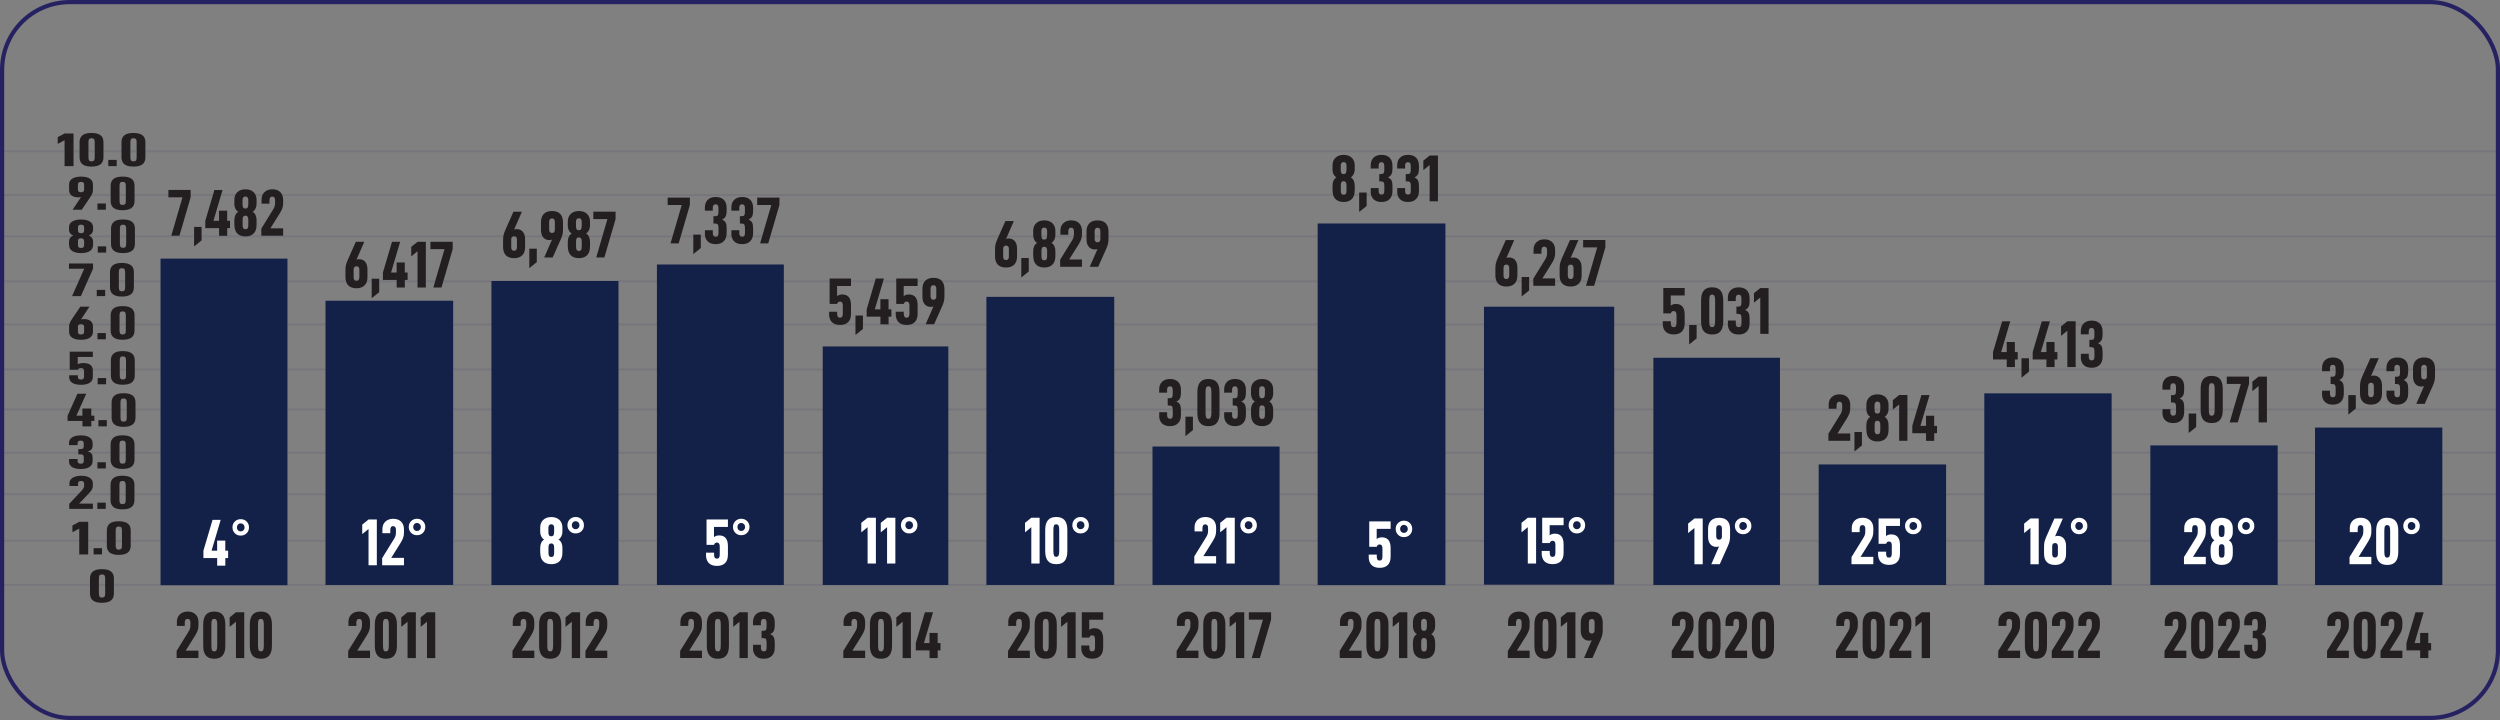 <?xml version="1.0" encoding="UTF-8"?>
<svg id="Layer_2" data-name="Layer 2" xmlns="http://www.w3.org/2000/svg" viewBox="0 0 678.02 195.27">
  <rect x="0" y="0" width="678.02" height="195.27" fill="#808080" stroke="none"/>
  <defs>
    <style>
      .cls-1 {
        stroke-width: 1.14px;
      }

      .cls-1, .cls-2, .cls-3 {
        fill: none;
        stroke: #262262;
        stroke-miterlimit: 10;
      }

      .cls-4 {
        fill: #231f20;
      }

      .cls-5 {
        fill: #132149;
      }

      .cls-6 {
        fill: #fff;
      }

      .cls-2 {
        stroke-width: .54px;
      }

      .cls-2, .cls-3 {
        opacity: .1;
      }

      .cls-3 {
        stroke-width: .54px;
      }
    </style>
  </defs>
  <g id="Layer_1-2" data-name="Layer 1">
    <g>
      <line class="cls-2" x1=".57" y1="158.63" x2="677.45" y2="158.63"/>
      <line class="cls-2" x1=".57" y1="146.69" x2="677.45" y2="146.69"/>
      <line class="cls-2" x1=".57" y1="134.01" x2="677.45" y2="134.01"/>
      <line class="cls-2" x1=".57" y1="122.78" x2="677.45" y2="122.78"/>
      <line class="cls-2" x1=".57" y1="111.07" x2="677.45" y2="111.07"/>
      <line class="cls-2" x1=".57" y1="88.01" x2="677.45" y2="88.01"/>
      <line class="cls-2" x1=".57" y1="76.3" x2="677.45" y2="76.3"/>
      <line class="cls-2" x1=".57" y1="64.1" x2="677.45" y2="64.1"/>
      <line class="cls-3" x1=".57" y1="52.88" x2="677.45" y2="52.88"/>
      <line class="cls-2" x1=".57" y1="41.04" x2="677.45" y2="41.04"/>
      <line class="cls-2" x1=".57" y1="100.21" x2="677.45" y2="100.21"/>
      <g>
        <path class="cls-4" d="M19.64,144.34v-1.83l1.85-.99h2.43v8.85h-2.43v-7.02l-1.85.99Z"/>
        <path class="cls-4" d="M27.67,148.67v1.69h-2.28v-1.69h2.28Z"/>
        <path class="cls-4" d="M28.97,147.98v-4.11c0-.84.27-1.46.8-1.88s1.34-.62,2.43-.62,1.92.21,2.45.62.8,1.04.8,1.88v4.11c0,.85-.27,1.48-.8,1.89s-1.35.62-2.45.62-1.9-.21-2.43-.62-.8-1.05-.8-1.89ZM33.08,147.97v-4.08c0-.4-.06-.68-.19-.85-.13-.16-.36-.24-.68-.24s-.54.08-.66.24c-.12.16-.17.44-.17.85v4.08c0,.41.06.7.18.86.12.16.34.24.65.24s.55-.08.68-.24c.13-.16.19-.45.19-.86Z"/>
      </g>
      <path class="cls-4" d="M24.41,160.97v-4.11c0-.84.27-1.46.8-1.88s1.34-.62,2.43-.62,1.92.21,2.45.62.8,1.04.8,1.88v4.11c0,.85-.27,1.48-.8,1.89s-1.35.62-2.45.62-1.9-.21-2.43-.62-.8-1.05-.8-1.89ZM28.52,160.96v-4.08c0-.4-.06-.68-.19-.85-.13-.16-.36-.24-.68-.24s-.54.08-.66.24c-.12.16-.17.44-.17.85v4.08c0,.41.06.7.18.86.12.16.34.24.65.24s.55-.08.68-.24c.13-.16.19-.45.19-.86Z"/>
      <g>
        <path class="cls-4" d="M22.17,133.01c.23-.26.4-.48.5-.66.1-.18.15-.42.15-.7v-.5c0-.47-.28-.71-.84-.71s-.82.26-.82.77v.59h-2.32v-.78c0-.61.29-1.09.88-1.45.58-.36,1.36-.54,2.32-.54s1.72.18,2.29.55c.56.37.85.86.85,1.49v.63c0,.38-.08.72-.23,1.01-.16.29-.4.61-.74.97l-2.76,2.91h3.74v1.42h-6.41v-1.37l3.41-3.63Z"/>
        <path class="cls-4" d="M28.68,136.32v1.69h-2.28v-1.69h2.28Z"/>
        <path class="cls-4" d="M29.98,135.63v-4.11c0-.84.27-1.46.8-1.88s1.34-.62,2.43-.62,1.92.21,2.45.62.8,1.04.8,1.88v4.11c0,.85-.27,1.48-.8,1.89s-1.35.62-2.45.62-1.9-.21-2.43-.62-.8-1.05-.8-1.89ZM34.09,135.62v-4.08c0-.4-.06-.68-.19-.85-.13-.16-.36-.24-.68-.24s-.54.08-.66.24c-.12.16-.17.44-.17.85v4.08c0,.41.06.7.18.86.12.16.34.24.65.24s.55-.08.68-.24c.13-.16.19-.45.19-.86Z"/>
      </g>
      <g>
        <path class="cls-4" d="M18.73,125.14v-.65h2.32v.58c0,.46.28.69.84.69.32,0,.54-.06.66-.19.12-.13.17-.33.17-.59v-.91c0-.32-.06-.54-.19-.67s-.39-.19-.78-.19h-.51v-1.41h.54c.38,0,.63-.06.75-.19.12-.12.18-.32.18-.6v-.73c0-.27-.06-.46-.18-.59-.12-.13-.34-.19-.65-.19-.56,0-.84.23-.84.69v.54h-2.32v-.63c0-.62.28-1.12.85-1.48s1.35-.54,2.35-.54,1.8.18,2.36.55c.56.37.84.89.84,1.57v.6c0,.43-.1.77-.29,1.03-.19.26-.54.46-1.05.62.54.15.91.36,1.08.62.18.26.26.62.26,1.09v.91c0,.67-.28,1.19-.85,1.57-.56.38-1.35.56-2.37.56s-1.81-.18-2.36-.54c-.54-.36-.82-.86-.82-1.5Z"/>
        <path class="cls-4" d="M28.7,125.36v1.69h-2.28v-1.69h2.28Z"/>
        <path class="cls-4" d="M30,124.67v-4.11c0-.84.27-1.46.8-1.88s1.34-.62,2.43-.62,1.92.21,2.45.62.8,1.04.8,1.88v4.11c0,.85-.27,1.48-.8,1.89s-1.35.62-2.45.62-1.9-.21-2.43-.62-.8-1.05-.8-1.89ZM34.11,124.66v-4.08c0-.4-.06-.68-.19-.85-.13-.16-.36-.24-.68-.24s-.54.08-.66.24c-.12.16-.17.44-.17.85v4.08c0,.41.06.7.18.86.12.16.34.24.65.24s.55-.08.68-.24c.13-.16.19-.45.19-.86Z"/>
      </g>
      <g>
        <path class="cls-4" d="M24.76,114.16v1.48h-2.4v-1.48h-4.03v-1.42l2.67-5.95h2.39l-2.67,5.95h1.63v-1.95h2.4v1.95h.84v1.42h-.84Z"/>
        <path class="cls-4" d="M28.97,113.94v1.69h-2.28v-1.69h2.28Z"/>
        <path class="cls-4" d="M30.27,113.25v-4.11c0-.84.27-1.46.8-1.88s1.34-.62,2.43-.62,1.92.21,2.45.62.8,1.04.8,1.88v4.11c0,.85-.27,1.48-.8,1.89s-1.35.62-2.45.62-1.9-.21-2.43-.62-.8-1.05-.8-1.89ZM34.38,113.24v-4.08c0-.4-.06-.68-.19-.85-.13-.16-.36-.24-.68-.24s-.54.08-.66.24c-.12.16-.17.44-.17.85v4.08c0,.41.06.7.18.86.12.16.34.24.65.24s.55-.08.68-.24c.13-.16.19-.45.19-.86Z"/>
      </g>
      <g>
        <path class="cls-4" d="M18.76,102.19v-.41h2.36v.35c0,.28.07.49.19.62.13.13.34.19.64.19s.51-.06.64-.19c.13-.13.2-.33.2-.62v-1.55c0-.5-.28-.76-.84-.76-.21,0-.38.04-.51.11-.13.07-.25.19-.35.34h-2.18v-4.9h6.27v1.44h-4.09v1.98c.38-.22.88-.33,1.52-.33,1.71,0,2.57.69,2.57,2.07v1.64c0,.73-.28,1.28-.83,1.64-.55.37-1.35.55-2.39.55s-1.83-.18-2.38-.55c-.55-.37-.83-.9-.83-1.6Z"/>
        <path class="cls-4" d="M28.77,102.53v1.69h-2.28v-1.69h2.28Z"/>
        <path class="cls-4" d="M30.07,101.83v-4.11c0-.84.27-1.46.8-1.88s1.34-.62,2.43-.62,1.92.21,2.45.62.8,1.04.8,1.88v4.11c0,.85-.27,1.48-.8,1.89s-1.35.62-2.45.62-1.9-.21-2.43-.62-.8-1.05-.8-1.89ZM34.18,101.82v-4.08c0-.4-.06-.68-.19-.85-.13-.16-.36-.24-.68-.24s-.54.08-.66.24c-.12.16-.17.44-.17.85v4.08c0,.41.06.7.18.86.12.16.34.24.65.24s.55-.08.68-.24c.13-.16.19-.45.19-.86Z"/>
      </g>
      <g>
        <path class="cls-4" d="M18.74,89.98v-1.32c0-.4.05-.74.16-1.01.1-.27.27-.59.51-.95l2.38-3.53h2.47l-2.28,3.45c.21-.06.46-.09.74-.09.78,0,1.39.17,1.83.52s.66.82.66,1.43v1.55c0,.67-.28,1.19-.85,1.56s-1.36.56-2.39.56-1.85-.19-2.4-.56-.83-.91-.83-1.61ZM22.81,90.03v-1.44c0-.45-.28-.68-.84-.68-.27,0-.48.05-.62.16-.14.11-.21.26-.21.46v1.51c0,.45.28.68.84.68.27,0,.48-.06.62-.18.14-.12.21-.29.21-.51Z"/>
        <path class="cls-4" d="M28.71,90.33v1.69h-2.28v-1.69h2.28Z"/>
        <path class="cls-4" d="M30.01,89.63v-4.11c0-.84.27-1.46.8-1.88s1.34-.62,2.43-.62,1.92.21,2.45.62.8,1.04.8,1.88v4.11c0,.85-.27,1.48-.8,1.89s-1.35.62-2.45.62-1.9-.21-2.43-.62-.8-1.05-.8-1.89ZM34.12,89.62v-4.08c0-.4-.06-.68-.19-.85-.13-.16-.36-.24-.68-.24s-.54.08-.66.24c-.12.16-.17.44-.17.85v4.08c0,.41.06.7.18.86.12.16.34.24.65.24s.55-.08.68-.24c.13-.16.19-.45.19-.86Z"/>
      </g>
      <g>
        <path class="cls-4" d="M25.23,72.88l-3.29,7.43h-2.39l3.29-7.43h-4.13v-1.42h6.52v1.42Z"/>
        <path class="cls-4" d="M28.52,78.62v1.69h-2.28v-1.69h2.28Z"/>
        <path class="cls-4" d="M29.83,77.92v-4.11c0-.84.27-1.46.8-1.88s1.34-.62,2.43-.62,1.92.21,2.45.62.8,1.04.8,1.88v4.11c0,.85-.27,1.48-.8,1.89s-1.35.62-2.45.62-1.9-.21-2.43-.62-.8-1.05-.8-1.89ZM33.93,77.91v-4.08c0-.4-.06-.68-.19-.85-.13-.16-.36-.24-.68-.24s-.54.08-.66.24c-.12.16-.17.44-.17.85v4.08c0,.41.06.7.18.86.12.16.34.24.65.24s.55-.08.68-.24c.13-.16.19-.45.19-.86Z"/>
      </g>
      <g>
        <path class="cls-4" d="M18.72,66.41v-.91c0-.75.38-1.29,1.15-1.62-.38-.15-.66-.35-.86-.63-.2-.27-.29-.56-.29-.85v-.83c0-.62.29-1.12.89-1.49.59-.37,1.38-.55,2.37-.55s1.79.18,2.38.55c.58.37.88.86.88,1.49v.83c0,.29-.1.57-.3.85-.2.27-.48.48-.85.63.77.32,1.15.86,1.15,1.62v.91c0,.73-.28,1.28-.85,1.66-.56.38-1.37.57-2.4.57s-1.86-.19-2.41-.57c-.56-.38-.84-.93-.84-1.66ZM22.81,62.48v-.9c0-.21-.07-.37-.21-.48-.14-.12-.35-.17-.62-.17s-.48.06-.62.17c-.14.12-.21.28-.21.48v.9c0,.25.06.44.18.57.12.13.34.2.65.2s.54-.07.66-.2c.12-.13.18-.32.18-.57ZM22.81,66.42v-1.04c0-.5-.28-.76-.84-.76-.31,0-.53.07-.65.2-.12.13-.18.32-.18.56v1.04c0,.27.06.48.17.62.12.14.34.21.66.21s.56-.07.67-.21.17-.34.17-.62Z"/>
        <path class="cls-4" d="M28.8,66.82v1.69h-2.28v-1.69h2.28Z"/>
        <path class="cls-4" d="M30.11,66.13v-4.11c0-.84.27-1.46.8-1.88s1.34-.62,2.43-.62,1.92.21,2.45.62.8,1.04.8,1.88v4.11c0,.85-.27,1.48-.8,1.89s-1.35.62-2.45.62-1.9-.21-2.43-.62-.8-1.05-.8-1.89ZM34.22,66.11v-4.08c0-.4-.06-.68-.19-.85-.13-.16-.36-.24-.68-.24s-.54.08-.66.24c-.12.16-.17.44-.17.85v4.08c0,.41.06.7.18.86.12.16.34.24.65.24s.55-.08.68-.24c.13-.16.19-.45.19-.86Z"/>
      </g>
      <g>
        <path class="cls-4" d="M21.23,53.52c-.78,0-1.39-.17-1.83-.52s-.66-.82-.66-1.43v-1.55c0-.67.28-1.19.85-1.56s1.37-.56,2.4-.56,1.85.19,2.4.56c.54.37.82.91.82,1.61v1.32c0,.4-.05.74-.15,1.02-.1.28-.26.59-.5.94l-2.39,3.53h-2.47l2.28-3.45c-.18.06-.43.09-.74.09ZM22.81,51.52v-1.51c0-.45-.27-.68-.82-.68s-.86.23-.86.69v1.44c0,.45.29.68.86.68.26,0,.46-.05.6-.16.14-.11.21-.26.21-.46Z"/>
        <path class="cls-4" d="M28.71,55.19v1.69h-2.28v-1.69h2.28Z"/>
        <path class="cls-4" d="M30.01,54.5v-4.11c0-.84.27-1.46.8-1.88s1.34-.62,2.43-.62,1.92.21,2.45.62.8,1.04.8,1.88v4.11c0,.85-.27,1.48-.8,1.89s-1.35.62-2.45.62-1.9-.21-2.43-.62-.8-1.05-.8-1.89ZM34.12,54.49v-4.08c0-.4-.06-.68-.19-.85-.13-.16-.36-.24-.68-.24s-.54.08-.66.24c-.12.16-.17.44-.17.85v4.08c0,.41.06.7.18.86.12.16.34.24.65.24s.55-.08.68-.24c.13-.16.19-.45.19-.86Z"/>
      </g>
      <g>
        <path class="cls-4" d="M15.66,39.02v-1.83l1.85-.99h2.43v8.85h-2.43v-7.02l-1.85.99Z"/>
        <path class="cls-4" d="M21.58,42.67v-4.11c0-.84.27-1.46.8-1.88s1.34-.62,2.43-.62,1.92.21,2.45.62.8,1.04.8,1.88v4.11c0,.85-.27,1.48-.8,1.89s-1.35.62-2.45.62-1.9-.21-2.43-.62-.8-1.05-.8-1.89ZM25.69,42.66v-4.08c0-.4-.06-.68-.19-.85-.13-.16-.36-.24-.68-.24s-.54.08-.66.24c-.12.16-.17.44-.17.85v4.08c0,.41.06.7.18.86.12.16.34.24.65.24s.55-.08.68-.24c.13-.16.19-.45.19-.86Z"/>
        <path class="cls-4" d="M31.65,43.36v1.69h-2.28v-1.69h2.28Z"/>
        <path class="cls-4" d="M32.95,42.67v-4.11c0-.84.27-1.46.8-1.88s1.34-.62,2.43-.62,1.92.21,2.45.62.8,1.04.8,1.88v4.11c0,.85-.27,1.48-.8,1.89s-1.35.62-2.45.62-1.9-.21-2.43-.62-.8-1.05-.8-1.89ZM37.06,42.66v-4.08c0-.4-.06-.68-.19-.85-.13-.16-.36-.24-.68-.24s-.54.08-.66.24c-.12.16-.17.44-.17.85v4.08c0,.41.06.7.18.86.12.16.34.24.65.24s.55-.08.68-.24c.13-.16.19-.45.19-.86Z"/>
      </g>
      <rect class="cls-1" x=".57" y=".57" width="676.89" height="194.13" rx="18.35" ry="18.35"/>
    </g>
    <g>
      <rect class="cls-5" x="448.41" y="97.03" width="34.33" height="61.62"/>
      <g>
        <path class="cls-4" d="M450.96,87.69v-.58h2.18v.49c0,.4.06.68.18.86.12.18.32.27.59.27s.47-.09.59-.27c.12-.18.18-.47.18-.86v-2.18c0-.71-.26-1.06-.77-1.06-.19,0-.35.05-.47.15-.12.1-.23.26-.32.48h-2.02v-6.88h5.8v2.02h-3.78v2.77c.35-.31.82-.47,1.4-.47,1.58,0,2.38.97,2.38,2.9v2.3c0,1.02-.25,1.79-.77,2.3-.51.52-1.25.77-2.21.77s-1.7-.26-2.21-.77c-.51-.52-.76-1.27-.76-2.25Z"/>
        <path class="cls-4" d="M460.14,88.14v3.64l-2.03,1.64v-5.28h2.03Z"/>
        <path class="cls-4" d="M461.35,87.19v-5.76c0-1.18.25-2.06.74-2.64.49-.58,1.24-.87,2.25-.87s1.78.29,2.27.87c.49.58.74,1.46.74,2.64v5.76c0,1.19-.25,2.07-.74,2.66s-1.25.87-2.27.87-1.76-.29-2.25-.87-.74-1.47-.74-2.66ZM465.15,87.17v-5.73c0-.56-.06-.96-.18-1.19-.12-.23-.33-.34-.63-.34s-.5.11-.61.33c-.11.22-.16.62-.16,1.2v5.73c0,.58.06.98.17,1.21.11.23.31.34.6.34s.51-.11.63-.34c.12-.23.18-.63.18-1.21Z"/>
        <path class="cls-4" d="M468.62,87.86v-.92h2.14v.81c0,.65.26.97.77.97.3,0,.5-.09.61-.27.11-.18.16-.46.16-.83v-1.28c0-.44-.06-.76-.18-.94-.12-.18-.36-.27-.72-.27h-.47v-1.98h.5c.35,0,.58-.09.69-.26.11-.17.17-.45.17-.84v-1.03c0-.37-.06-.65-.17-.83-.11-.18-.32-.27-.6-.27-.52,0-.77.32-.77.97v.76h-2.14v-.88c0-.88.26-1.57.78-2.08.52-.51,1.25-.76,2.17-.76s1.66.26,2.18.77c.52.52.77,1.25.77,2.2v.85c0,.6-.09,1.08-.27,1.44-.18.36-.5.65-.97.86.5.22.84.5,1,.87.16.36.24.87.24,1.53v1.28c0,.94-.26,1.67-.78,2.2s-1.25.79-2.19.79-1.67-.25-2.18-.76c-.5-.51-.76-1.21-.76-2.1Z"/>
        <path class="cls-4" d="M475.69,82.08v-2.57l1.71-1.39h2.25v12.42h-2.25v-9.85l-1.71,1.39Z"/>
      </g>
      <g>
        <path class="cls-6" d="M457.83,144.57v-2.57l1.71-1.39h2.25v12.42h-2.25v-9.85l-1.71,1.39Z"/>
        <path class="cls-6" d="M465.54,148.32c-.72,0-1.28-.24-1.69-.73-.41-.49-.61-1.16-.61-2.01v-2.18c0-.94.26-1.67.78-2.19.52-.52,1.26-.78,2.22-.78s1.71.26,2.21.78c.5.52.76,1.28.76,2.26v1.85c0,.56-.04,1.04-.13,1.43-.09.39-.24.83-.46,1.32l-2.21,4.95h-2.29l2.11-4.84c-.17.08-.4.13-.68.13ZM467,145.51v-2.12c0-.64-.25-.96-.76-.96s-.79.32-.79.97v2.02c0,.64.26.95.79.95.24,0,.43-.08.56-.22.13-.15.2-.36.2-.64Z"/>
        <path class="cls-6" d="M470.51,142.65c0-.64.21-1.17.64-1.59s.96-.64,1.59-.64,1.19.21,1.61.64c.43.43.64.96.64,1.59s-.21,1.17-.64,1.59c-.43.43-.96.64-1.61.64s-1.17-.21-1.59-.64-.64-.96-.64-1.59ZM473.78,142.65c0-.31-.1-.57-.3-.77s-.45-.31-.75-.31-.55.1-.74.31-.29.46-.29.77.1.57.29.77.44.31.74.31.55-.1.75-.31.3-.46.3-.77Z"/>
      </g>
      <rect class="cls-5" x="493.24" y="125.96" width="34.56" height="32.7"/>
      <rect class="cls-5" x="538.16" y="106.68" width="34.53" height="51.98"/>
      <rect class="cls-5" x="583.19" y="120.8" width="34.53" height="37.85"/>
      <rect class="cls-5" x="627.85" y="115.96" width="34.53" height="42.7"/>
      <g>
        <path class="cls-4" d="M499.03,112.54c.22-.36.37-.67.46-.93.09-.26.13-.58.13-.98v-.7c0-.66-.26-.99-.77-.99s-.76.36-.76,1.08v.83h-2.14v-1.1c0-.85.27-1.53.81-2.04s1.25-.76,2.14-.76,1.59.26,2.12.77c.52.52.78,1.21.78,2.09v.88c0,.54-.07,1.01-.22,1.41-.14.4-.37.86-.68,1.36l-2.56,4.09h3.46v2h-5.92v-1.93l3.15-5.1Z"/>
        <path class="cls-4" d="M504.97,117.16v3.64l-2.03,1.64v-5.28h2.03Z"/>
        <path class="cls-4" d="M506.17,116.6v-1.28c0-1.06.35-1.81,1.06-2.27-.35-.2-.61-.5-.79-.88-.18-.38-.27-.78-.27-1.19v-1.17c0-.88.27-1.57.82-2.09.55-.52,1.28-.77,2.19-.77s1.66.26,2.2.77c.54.52.81,1.21.81,2.09v1.17c0,.41-.09.8-.28,1.19-.19.38-.45.68-.78.88.71.44,1.06,1.2,1.06,2.27v1.28c0,1.02-.26,1.8-.78,2.33-.52.53-1.26.8-2.22.8s-1.72-.27-2.23-.8c-.52-.53-.77-1.31-.77-2.33ZM509.95,111.09v-1.26c0-.29-.07-.51-.2-.68-.13-.16-.32-.24-.58-.24s-.44.08-.58.24c-.13.16-.2.39-.2.68v1.26c0,.35.06.62.17.8.11.19.32.28.6.28s.5-.09.61-.28c.11-.19.16-.45.16-.8ZM509.95,116.62v-1.46c0-.71-.26-1.06-.77-1.06-.29,0-.49.09-.6.28-.11.19-.17.45-.17.78v1.46c0,.38.05.67.16.86.11.19.31.29.61.29s.52-.1.62-.29c.1-.19.15-.48.15-.86Z"/>
        <path class="cls-4" d="M513.35,111.09v-2.57l1.71-1.39h2.25v12.42h-2.25v-9.85l-1.71,1.39Z"/>
        <path class="cls-4" d="M524.57,117.49v2.07h-2.21v-2.07h-3.73v-2l2.47-8.35h2.21l-2.47,8.35h1.51v-2.74h2.21v2.74h.77v2h-.77Z"/>
      </g>
      <g>
        <path class="cls-4" d="M546.46,97.49v2.07h-2.21v-2.07h-3.73v-2l2.47-8.35h2.21l-2.47,8.35h1.51v-2.74h2.21v2.74h.77v2h-.77Z"/>
        <path class="cls-4" d="M550.27,97.16v3.64l-2.03,1.64v-5.28h2.03Z"/>
        <path class="cls-4" d="M557.22,97.49v2.07h-2.21v-2.07h-3.73v-2l2.47-8.35h2.21l-2.47,8.35h1.51v-2.74h2.21v2.74h.77v2h-.77Z"/>
        <path class="cls-4" d="M558.97,91.09v-2.57l1.71-1.39h2.25v12.42h-2.25v-9.85l-1.71,1.39Z"/>
        <path class="cls-4" d="M564.35,96.88v-.92h2.14v.81c0,.65.26.97.77.97.3,0,.5-.09.61-.27.11-.18.16-.46.16-.83v-1.28c0-.44-.06-.76-.18-.94-.12-.18-.36-.27-.72-.27h-.47v-1.98h.5c.35,0,.58-.09.69-.26.11-.17.17-.45.17-.84v-1.03c0-.37-.06-.65-.17-.83-.11-.18-.32-.27-.6-.27-.52,0-.77.32-.77.97v.76h-2.14v-.88c0-.88.26-1.57.78-2.08.52-.51,1.25-.76,2.17-.76s1.66.26,2.18.77c.52.52.77,1.25.77,2.2v.85c0,.6-.09,1.08-.27,1.44-.18.36-.5.65-.97.86.5.22.84.5,1,.87.16.36.24.87.24,1.53v1.28c0,.94-.26,1.67-.78,2.2s-1.25.79-2.19.79-1.67-.25-2.18-.76c-.5-.51-.76-1.21-.76-2.1Z"/>
      </g>
      <g>
        <path class="cls-4" d="M586.48,111.88v-.92h2.14v.81c0,.65.26.97.77.97.3,0,.5-.09.61-.27.11-.18.16-.46.16-.83v-1.28c0-.44-.06-.76-.18-.94-.12-.18-.36-.27-.72-.27h-.47v-1.98h.5c.35,0,.58-.09.69-.26.11-.17.17-.45.17-.84v-1.03c0-.37-.06-.65-.17-.83-.11-.18-.32-.27-.6-.27-.52,0-.77.32-.77.97v.76h-2.14v-.88c0-.88.26-1.57.78-2.08.52-.51,1.25-.76,2.17-.76s1.66.26,2.18.77c.52.52.77,1.25.77,2.2v.85c0,.6-.09,1.08-.27,1.44-.18.36-.5.65-.97.86.5.22.84.5,1,.87.16.36.24.87.24,1.53v1.28c0,.94-.26,1.67-.78,2.2s-1.25.79-2.19.79-1.67-.25-2.18-.76c-.5-.51-.76-1.21-.76-2.1Z"/>
        <path class="cls-4" d="M595.62,112.16v3.64l-2.03,1.64v-5.28h2.03Z"/>
        <path class="cls-4" d="M596.83,111.21v-5.76c0-1.18.25-2.06.74-2.64.49-.58,1.24-.87,2.25-.87s1.78.29,2.27.87c.49.58.74,1.46.74,2.64v5.76c0,1.19-.25,2.07-.74,2.66s-1.25.87-2.27.87-1.76-.29-2.25-.87-.74-1.47-.74-2.66ZM600.63,111.19v-5.73c0-.56-.06-.96-.18-1.19-.12-.23-.33-.34-.63-.34s-.5.11-.61.33c-.11.22-.16.62-.16,1.2v5.73c0,.58.06.98.17,1.21.11.23.31.34.6.34s.51-.11.63-.34c.12-.23.18-.63.18-1.21Z"/>
        <path class="cls-4" d="M609.95,104.13l-3.04,10.42h-2.21l3.04-10.42h-3.82v-2h6.03v2Z"/>
        <path class="cls-4" d="M610.85,106.09v-2.57l1.71-1.39h2.25v12.42h-2.25v-9.85l-1.71,1.39Z"/>
      </g>
      <g>
        <path class="cls-4" d="M629.77,106.88v-.92h2.14v.81c0,.65.26.97.77.97.3,0,.5-.09.61-.27.11-.18.16-.46.16-.83v-1.28c0-.44-.06-.76-.18-.94-.12-.18-.36-.27-.72-.27h-.47v-1.98h.5c.35,0,.58-.09.69-.26.11-.17.17-.45.17-.84v-1.03c0-.37-.06-.65-.17-.83-.11-.18-.32-.27-.6-.27-.52,0-.77.32-.77.97v.76h-2.14v-.88c0-.88.26-1.57.78-2.08.52-.51,1.25-.76,2.17-.76s1.66.26,2.18.77c.52.52.77,1.25.77,2.2v.85c0,.6-.09,1.08-.27,1.44-.18.36-.5.65-.97.86.5.22.84.5,1,.87.16.36.24.87.24,1.53v1.28c0,.94-.26,1.67-.78,2.2s-1.25.79-2.19.79-1.67-.25-2.18-.76c-.5-.51-.76-1.21-.76-2.1Z"/>
        <path class="cls-4" d="M638.91,107.16v3.64l-2.03,1.64v-5.28h2.03Z"/>
        <path class="cls-4" d="M640.05,106.69v-1.85c0-.56.05-1.04.14-1.42.1-.38.25-.83.47-1.33l2.2-4.95h2.29l-2.11,4.84c.19-.08.42-.13.68-.13.72,0,1.28.24,1.69.73.41.49.61,1.16.61,2.01v2.18c0,.94-.26,1.67-.78,2.19-.52.52-1.26.78-2.21.78s-1.71-.26-2.22-.78c-.51-.52-.76-1.28-.76-2.26ZM643.81,106.77v-2.02c0-.64-.26-.95-.77-.95-.25,0-.44.08-.58.22-.13.15-.2.36-.2.64v2.12c0,.64.26.95.77.95.25,0,.44-.08.58-.25.13-.17.2-.41.2-.72Z"/>
        <path class="cls-4" d="M647.23,106.88v-.92h2.14v.81c0,.65.26.97.77.97.3,0,.5-.09.61-.27.11-.18.16-.46.16-.83v-1.28c0-.44-.06-.76-.18-.94-.12-.18-.36-.27-.72-.27h-.47v-1.98h.5c.35,0,.58-.09.69-.26.11-.17.17-.45.17-.84v-1.03c0-.37-.06-.65-.17-.83-.11-.18-.32-.27-.6-.27-.52,0-.77.32-.77.97v.76h-2.14v-.88c0-.88.26-1.57.78-2.08.52-.51,1.25-.76,2.17-.76s1.66.26,2.18.77c.52.52.77,1.25.77,2.2v.85c0,.6-.09,1.08-.27,1.44-.18.36-.5.65-.97.86.5.22.84.5,1,.87.16.36.24.87.24,1.53v1.28c0,.94-.26,1.67-.78,2.2s-1.25.79-2.19.79-1.67-.25-2.18-.76c-.5-.51-.76-1.21-.76-2.1Z"/>
        <path class="cls-4" d="M656.73,104.84c-.72,0-1.28-.24-1.69-.73-.41-.49-.61-1.16-.61-2.01v-2.18c0-.94.26-1.67.78-2.19.52-.52,1.26-.78,2.22-.78s1.71.26,2.21.78c.5.52.76,1.28.76,2.26v1.85c0,.56-.04,1.04-.13,1.43-.09.39-.24.83-.46,1.32l-2.21,4.95h-2.29l2.11-4.84c-.17.08-.4.13-.68.13ZM658.19,102.03v-2.12c0-.64-.25-.96-.76-.96s-.79.32-.79.97v2.02c0,.64.26.95.79.95.24,0,.43-.08.56-.22.13-.15.2-.36.2-.64Z"/>
      </g>
      <g>
        <path class="cls-6" d="M505.29,146.01c.22-.36.37-.67.46-.93.09-.26.13-.58.13-.98v-.7c0-.66-.26-.99-.77-.99s-.76.36-.76,1.08v.83h-2.14v-1.1c0-.85.27-1.53.81-2.04s1.25-.76,2.14-.76,1.59.26,2.12.77c.52.52.78,1.21.78,2.09v.88c0,.54-.07,1.01-.22,1.41-.14.4-.37.86-.68,1.36l-2.56,4.09h3.46v2h-5.92v-1.93l3.15-5.1Z"/>
        <path class="cls-6" d="M509.35,150.19v-.58h2.18v.49c0,.4.06.68.18.86.12.18.32.27.59.27s.47-.09.59-.27c.12-.18.18-.47.18-.86v-2.18c0-.71-.26-1.06-.77-1.06-.19,0-.35.05-.47.15-.12.1-.23.26-.32.48h-2.02v-6.88h5.8v2.02h-3.78v2.77c.35-.31.82-.47,1.4-.47,1.58,0,2.38.97,2.38,2.9v2.3c0,1.02-.25,1.79-.77,2.3-.51.52-1.25.77-2.21.77s-1.7-.26-2.21-.77c-.51-.52-.76-1.27-.76-2.25Z"/>
        <path class="cls-6" d="M516.66,142.65c0-.64.21-1.17.64-1.59s.96-.64,1.59-.64,1.19.21,1.61.64c.43.43.64.96.64,1.59s-.21,1.17-.64,1.59c-.43.43-.96.64-1.61.64s-1.17-.21-1.59-.64-.64-.96-.64-1.59ZM519.94,142.65c0-.31-.1-.57-.3-.77s-.45-.31-.75-.31-.55.1-.74.31-.29.46-.29.77.1.57.29.77.44.31.74.31.55-.1.75-.31.3-.46.3-.77Z"/>
      </g>
      <g>
        <path class="cls-6" d="M548.96,144.57v-2.57l1.71-1.39h2.25v12.42h-2.25v-9.85l-1.71,1.39Z"/>
        <path class="cls-6" d="M554.36,150.17v-1.85c0-.56.05-1.04.14-1.42.1-.38.25-.83.47-1.33l2.2-4.95h2.29l-2.11,4.84c.19-.08.42-.13.68-.13.72,0,1.28.24,1.69.73.41.49.61,1.16.61,2.01v2.18c0,.94-.26,1.67-.78,2.19-.52.52-1.26.78-2.21.78s-1.71-.26-2.22-.78c-.51-.52-.76-1.28-.76-2.26ZM558.12,150.25v-2.02c0-.64-.26-.95-.77-.95-.25,0-.44.08-.58.22-.13.15-.2.36-.2.64v2.12c0,.64.26.95.77.95.25,0,.44-.08.58-.25.13-.17.2-.41.2-.72Z"/>
        <path class="cls-6" d="M561.63,142.65c0-.64.21-1.17.64-1.59s.96-.64,1.59-.64,1.19.21,1.61.64c.43.43.64.96.64,1.59s-.21,1.17-.64,1.59c-.43.43-.96.64-1.61.64s-1.17-.21-1.59-.64-.64-.96-.64-1.59ZM564.91,142.65c0-.31-.1-.57-.3-.77s-.45-.31-.75-.31-.55.1-.74.31-.29.46-.29.77.1.57.29.77.44.31.74.31.55-.1.75-.31.3-.46.3-.77Z"/>
      </g>
      <g>
        <path class="cls-6" d="M595.46,146.01c.22-.36.37-.67.46-.93.09-.26.13-.58.13-.98v-.7c0-.66-.26-.99-.77-.99s-.76.36-.76,1.08v.83h-2.14v-1.1c0-.85.27-1.53.81-2.04s1.25-.76,2.14-.76,1.59.26,2.12.77c.52.52.78,1.21.78,2.09v.88c0,.54-.07,1.01-.22,1.41-.14.4-.37.86-.68,1.36l-2.56,4.09h3.46v2h-5.92v-1.93l3.15-5.1Z"/>
        <path class="cls-6" d="M599.53,150.08v-1.28c0-1.06.35-1.81,1.06-2.27-.35-.2-.61-.5-.79-.88-.18-.38-.27-.78-.27-1.19v-1.17c0-.88.27-1.57.82-2.09.55-.52,1.28-.77,2.19-.77s1.66.26,2.2.77c.54.52.81,1.21.81,2.09v1.17c0,.41-.09.8-.28,1.19-.19.38-.45.68-.78.88.71.44,1.06,1.2,1.06,2.27v1.28c0,1.02-.26,1.8-.78,2.33-.52.53-1.26.8-2.22.8s-1.72-.27-2.23-.8c-.52-.53-.77-1.31-.77-2.33ZM603.31,144.57v-1.26c0-.29-.07-.51-.2-.68-.13-.16-.32-.24-.58-.24s-.44.08-.58.24c-.13.16-.2.39-.2.68v1.26c0,.35.06.62.17.8.11.19.32.28.6.28s.5-.09.61-.28c.11-.19.16-.45.16-.8ZM603.31,150.1v-1.46c0-.71-.26-1.06-.77-1.06-.29,0-.49.09-.6.28-.11.19-.17.45-.17.78v1.46c0,.38.05.67.16.86.11.19.31.29.61.29s.52-.1.62-.29c.1-.19.15-.48.15-.86Z"/>
        <path class="cls-6" d="M606.91,142.65c0-.64.21-1.17.64-1.59s.96-.64,1.59-.64,1.19.21,1.61.64c.43.43.64.96.64,1.59s-.21,1.17-.64,1.59c-.43.43-.96.64-1.61.64s-1.17-.21-1.59-.64-.64-.96-.64-1.59ZM610.19,142.65c0-.31-.1-.57-.3-.77s-.45-.31-.75-.31-.55.1-.74.31-.29.46-.29.77.1.57.29.77.44.31.74.31.55-.1.75-.31.3-.46.3-.77Z"/>
      </g>
      <g>
        <path class="cls-6" d="M640.36,146.01c.22-.36.37-.67.46-.93.09-.26.13-.58.13-.98v-.7c0-.66-.26-.99-.77-.99s-.76.36-.76,1.08v.83h-2.14v-1.1c0-.85.27-1.53.81-2.04s1.25-.76,2.14-.76,1.59.26,2.12.77c.52.52.78,1.21.78,2.09v.88c0,.54-.07,1.01-.22,1.41-.14.4-.37.86-.68,1.36l-2.56,4.09h3.46v2h-5.92v-1.93l3.15-5.1Z"/>
        <path class="cls-6" d="M644.43,149.69v-5.76c0-1.18.25-2.06.74-2.64.49-.58,1.24-.87,2.25-.87s1.78.29,2.27.87c.49.58.74,1.46.74,2.64v5.76c0,1.19-.25,2.07-.74,2.66s-1.25.87-2.27.87-1.76-.29-2.25-.87-.74-1.47-.74-2.66ZM648.23,149.67v-5.73c0-.56-.06-.96-.18-1.19-.12-.23-.33-.34-.63-.34s-.5.11-.61.33c-.11.22-.16.62-.16,1.2v5.73c0,.58.06.98.17,1.21.11.23.31.34.6.34s.51-.11.63-.34c.12-.23.18-.63.18-1.21Z"/>
        <path class="cls-6" d="M651.79,142.65c0-.64.21-1.17.64-1.59s.96-.64,1.59-.64,1.19.21,1.61.64c.43.43.64.96.64,1.59s-.21,1.17-.64,1.59c-.43.43-.96.64-1.61.64s-1.17-.21-1.59-.64-.64-.96-.64-1.59ZM655.07,142.65c0-.31-.1-.57-.3-.77s-.45-.31-.75-.31-.55.1-.74.31-.29.46-.29.77.1.57.29.77.44.31.74.31.55-.1.75-.31.3-.46.3-.77Z"/>
      </g>
      <rect class="cls-5" x="402.46" y="83.18" width="35.32" height="75.39"/>
      <rect class="cls-5" x="43.54" y="70.14" width="34.42" height="88.57"/>
      <g>
        <path class="cls-4" d="M51.7,53.52l-3.04,10.42h-2.21l3.04-10.42h-3.82v-2h6.03v2Z"/>
        <path class="cls-4" d="M54.67,61.55v3.64l-2.03,1.64v-5.28h2.03Z"/>
        <path class="cls-4" d="M61.62,61.88v2.07h-2.21v-2.07h-3.73v-2l2.47-8.35h2.21l-2.47,8.35h1.51v-2.74h2.21v2.74h.77v2h-.77Z"/>
        <path class="cls-4" d="M63.56,60.99v-1.28c0-1.06.35-1.81,1.06-2.27-.35-.2-.61-.5-.79-.88-.18-.38-.27-.78-.27-1.19v-1.17c0-.88.27-1.57.82-2.09.55-.52,1.28-.77,2.19-.77s1.66.26,2.2.77c.54.52.81,1.21.81,2.09v1.17c0,.41-.09.8-.28,1.19-.19.38-.45.68-.78.88.71.44,1.06,1.2,1.06,2.27v1.28c0,1.02-.26,1.8-.78,2.33-.52.53-1.26.8-2.22.8s-1.72-.27-2.23-.8c-.52-.53-.77-1.31-.77-2.33ZM67.34,55.48v-1.26c0-.29-.07-.51-.2-.68-.13-.16-.32-.24-.58-.24s-.44.08-.58.24c-.13.16-.2.39-.2.68v1.26c0,.35.06.62.17.8.11.19.32.28.6.28s.5-.09.61-.28c.11-.19.16-.45.16-.8ZM67.34,61.01v-1.46c0-.71-.26-1.06-.77-1.06-.29,0-.49.09-.6.28-.11.19-.17.45-.17.78v1.46c0,.38.05.67.16.86.11.19.31.29.61.29s.52-.1.62-.29c.1-.19.15-.48.15-.86Z"/>
        <path class="cls-4" d="M74.02,56.92c.22-.36.37-.67.46-.93.09-.26.13-.58.13-.98v-.7c0-.66-.26-.99-.77-.99s-.76.36-.76,1.08v.83h-2.14v-1.1c0-.85.27-1.53.81-2.04s1.25-.76,2.14-.76,1.59.26,2.12.77c.52.52.78,1.21.78,2.09v.88c0,.54-.07,1.01-.22,1.41-.14.4-.37.86-.68,1.36l-2.56,4.09h3.46v2h-5.92v-1.93l3.15-5.1Z"/>
      </g>
      <rect class="cls-5" x="88.28" y="81.56" width="34.62" height="77.09"/>
      <g>
        <path class="cls-4" d="M93.69,75.13v-1.85c0-.56.05-1.04.14-1.42.1-.38.25-.83.47-1.33l2.2-4.95h2.29l-2.11,4.84c.19-.08.42-.13.68-.13.72,0,1.28.24,1.69.73.41.49.61,1.16.61,2.01v2.18c0,.94-.26,1.67-.78,2.19-.52.52-1.26.78-2.21.78s-1.71-.26-2.22-.78c-.51-.52-.76-1.28-.76-2.26ZM97.46,75.2v-2.02c0-.64-.26-.95-.77-.95-.25,0-.44.08-.58.22-.13.15-.2.36-.2.64v2.12c0,.64.26.95.77.95.25,0,.44-.08.58-.25.13-.17.2-.41.2-.72Z"/>
        <path class="cls-4" d="M102.84,75.6v3.64l-2.03,1.64v-5.28h2.03Z"/>
        <path class="cls-4" d="M109.79,75.92v2.07h-2.21v-2.07h-3.73v-2l2.47-8.35h2.21l-2.47,8.35h1.51v-2.74h2.21v2.74h.77v2h-.77Z"/>
        <path class="cls-4" d="M111.53,69.53v-2.57l1.71-1.39h2.25v12.42h-2.25v-9.85l-1.71,1.39Z"/>
        <path class="cls-4" d="M122.77,67.57l-3.04,10.42h-2.21l3.04-10.42h-3.82v-2h6.03v2Z"/>
      </g>
      <rect class="cls-5" x="133.28" y="76.21" width="34.46" height="82.45"/>
      <g>
        <path class="cls-4" d="M136.44,66.97v-1.85c0-.56.05-1.04.14-1.42.1-.38.25-.83.47-1.33l2.2-4.95h2.29l-2.11,4.84c.19-.08.42-.13.68-.13.72,0,1.28.24,1.69.73.41.49.61,1.16.61,2.01v2.18c0,.94-.26,1.67-.78,2.19-.52.52-1.26.78-2.21.78s-1.71-.26-2.22-.78c-.51-.52-.76-1.28-.76-2.26ZM140.2,67.04v-2.02c0-.64-.26-.95-.77-.95-.25,0-.44.08-.58.22-.13.15-.2.36-.2.64v2.12c0,.64.26.95.77.95.25,0,.44-.08.58-.25.13-.17.2-.41.2-.72Z"/>
        <path class="cls-4" d="M145.58,67.44v3.64l-2.03,1.64v-5.28h2.03Z"/>
        <path class="cls-4" d="M149.02,65.12c-.72,0-1.28-.24-1.69-.73-.41-.49-.61-1.16-.61-2.01v-2.18c0-.94.26-1.67.78-2.19.52-.52,1.26-.78,2.22-.78s1.71.26,2.21.78c.5.52.76,1.28.76,2.26v1.85c0,.56-.04,1.04-.13,1.43-.09.39-.24.83-.46,1.32l-2.21,4.95h-2.29l2.11-4.84c-.17.08-.4.13-.68.13ZM150.48,62.31v-2.12c0-.64-.25-.95-.76-.95s-.79.32-.79.97v2.02c0,.64.26.95.79.95.24,0,.43-.08.56-.22.13-.15.2-.36.2-.64Z"/>
        <path class="cls-4" d="M153.99,66.88v-1.28c0-1.06.35-1.81,1.06-2.27-.35-.2-.61-.5-.79-.88-.18-.38-.27-.78-.27-1.19v-1.17c0-.88.27-1.57.82-2.09.55-.52,1.28-.77,2.19-.77s1.66.26,2.2.77c.54.52.81,1.21.81,2.09v1.17c0,.41-.09.8-.28,1.19-.19.38-.45.68-.78.88.71.44,1.06,1.2,1.06,2.27v1.28c0,1.02-.26,1.8-.78,2.33-.52.53-1.26.8-2.22.8s-1.72-.27-2.23-.8c-.52-.53-.77-1.31-.77-2.33ZM157.77,61.37v-1.26c0-.29-.07-.51-.2-.68-.13-.16-.32-.24-.58-.24s-.44.08-.58.24c-.13.16-.2.39-.2.68v1.26c0,.35.06.62.17.8.11.19.32.28.6.28s.5-.09.61-.28c.11-.19.16-.45.16-.8ZM157.77,66.9v-1.46c0-.71-.26-1.06-.77-1.06-.29,0-.49.09-.6.28-.11.19-.17.45-.17.78v1.46c0,.38.05.67.16.86.11.19.31.29.61.29s.52-.1.62-.29c.1-.19.15-.48.15-.86Z"/>
        <path class="cls-4" d="M166.95,59.41l-3.04,10.42h-2.21l3.04-10.42h-3.82v-2h6.03v2Z"/>
      </g>
      <rect class="cls-5" x="178.16" y="71.73" width="34.42" height="86.92"/>
      <g>
        <path class="cls-4" d="M187.1,55.6l-3.04,10.42h-2.21l3.04-10.42h-3.82v-2h6.03v2Z"/>
        <path class="cls-4" d="M190.06,63.63v3.64l-2.03,1.64v-5.28h2.03Z"/>
        <path class="cls-4" d="M191.18,63.35v-.92h2.14v.81c0,.65.26.97.77.97.3,0,.5-.09.61-.27.11-.18.16-.46.16-.83v-1.28c0-.44-.06-.76-.18-.94-.12-.18-.36-.27-.72-.27h-.47v-1.98h.5c.35,0,.58-.09.69-.26s.17-.45.17-.84v-1.03c0-.37-.06-.65-.17-.83-.11-.18-.32-.27-.6-.27-.52,0-.77.32-.77.97v.76h-2.14v-.88c0-.88.26-1.57.78-2.08.52-.51,1.25-.76,2.17-.76s1.66.26,2.18.77c.52.52.77,1.25.77,2.2v.85c0,.6-.09,1.08-.27,1.44-.18.36-.5.65-.97.87.5.22.84.5,1,.86.16.36.24.87.24,1.53v1.28c0,.94-.26,1.67-.78,2.2s-1.25.79-2.19.79-1.67-.25-2.18-.76c-.5-.51-.76-1.21-.76-2.1Z"/>
        <path class="cls-4" d="M198.36,63.35v-.92h2.14v.81c0,.65.26.97.77.97.3,0,.5-.09.61-.27.11-.18.16-.46.16-.83v-1.28c0-.44-.06-.76-.18-.94-.12-.18-.36-.27-.72-.27h-.47v-1.98h.5c.35,0,.58-.09.69-.26s.17-.45.17-.84v-1.03c0-.37-.06-.65-.17-.83-.11-.18-.32-.27-.6-.27-.52,0-.77.32-.77.97v.76h-2.14v-.88c0-.88.26-1.57.78-2.08.52-.51,1.25-.76,2.17-.76s1.66.26,2.18.77c.52.52.77,1.25.77,2.2v.85c0,.6-.09,1.08-.27,1.44-.18.36-.5.65-.97.87.5.22.84.5,1,.86.16.36.24.87.24,1.53v1.28c0,.94-.26,1.67-.78,2.2s-1.25.79-2.19.79-1.67-.25-2.18-.76c-.5-.51-.76-1.21-.76-2.1Z"/>
        <path class="cls-4" d="M211.39,55.6l-3.04,10.42h-2.21l3.04-10.42h-3.82v-2h6.03v2Z"/>
      </g>
      <rect class="cls-5" x="223.13" y="93.96" width="34.06" height="64.69"/>
      <g>
        <path class="cls-4" d="M224.86,85.12v-.58h2.18v.49c0,.4.06.68.18.86.12.18.32.27.59.27s.47-.09.59-.27c.12-.18.18-.47.18-.86v-2.18c0-.71-.26-1.06-.77-1.06-.19,0-.35.05-.47.15-.12.1-.23.26-.32.48h-2.02v-6.88h5.8v2.02h-3.78v2.77c.35-.31.82-.47,1.4-.47,1.58,0,2.38.97,2.38,2.9v2.3c0,1.02-.25,1.79-.77,2.3-.51.52-1.25.77-2.21.77s-1.7-.26-2.21-.77c-.51-.52-.76-1.27-.76-2.25Z"/>
        <path class="cls-4" d="M234.04,85.57v3.64l-2.03,1.64v-5.28h2.03Z"/>
        <path class="cls-4" d="M240.99,85.89v2.07h-2.21v-2.07h-3.73v-2l2.47-8.35h2.21l-2.47,8.35h1.51v-2.74h2.21v2.74h.77v2h-.77Z"/>
        <path class="cls-4" d="M242.93,85.12v-.58h2.18v.49c0,.4.06.68.18.86.12.18.32.27.59.27s.47-.09.59-.27c.12-.18.18-.47.18-.86v-2.18c0-.71-.26-1.06-.77-1.06-.19,0-.35.05-.47.15-.12.1-.23.26-.32.48h-2.02v-6.88h5.8v2.02h-3.78v2.77c.35-.31.82-.47,1.4-.47,1.58,0,2.38.97,2.38,2.9v2.3c0,1.02-.25,1.79-.77,2.3-.51.52-1.25.77-2.21.77s-1.7-.26-2.21-.77c-.51-.52-.76-1.27-.76-2.25Z"/>
        <path class="cls-4" d="M252.47,83.24c-.72,0-1.28-.24-1.69-.73-.41-.49-.61-1.16-.61-2.01v-2.18c0-.94.26-1.67.78-2.19.52-.52,1.26-.78,2.22-.78s1.71.26,2.21.78c.5.52.76,1.28.76,2.26v1.85c0,.56-.04,1.04-.13,1.43-.09.39-.24.83-.46,1.32l-2.21,4.95h-2.29l2.11-4.84c-.17.08-.4.13-.68.13ZM253.93,80.43v-2.12c0-.64-.25-.96-.76-.96s-.79.32-.79.97v2.02c0,.64.26.95.79.95.24,0,.43-.08.56-.22.13-.15.2-.36.2-.64Z"/>
      </g>
      <rect class="cls-5" x="267.52" y="80.51" width="34.67" height="78.14"/>
      <g>
        <path class="cls-4" d="M269.86,69.51v-1.85c0-.56.05-1.04.14-1.42.1-.38.25-.83.47-1.33l2.2-4.95h2.29l-2.11,4.84c.19-.08.42-.13.68-.13.72,0,1.28.24,1.69.73.41.49.61,1.16.61,2.01v2.18c0,.94-.26,1.67-.78,2.19-.52.52-1.26.78-2.21.78s-1.71-.26-2.22-.78c-.51-.52-.76-1.28-.76-2.26ZM273.62,69.58v-2.02c0-.64-.26-.95-.77-.95-.25,0-.44.08-.58.22-.13.15-.2.36-.2.64v2.12c0,.64.26.95.77.95.25,0,.44-.08.58-.25.13-.17.2-.41.2-.72Z"/>
        <path class="cls-4" d="M279.01,69.98v3.64l-2.03,1.64v-5.28h2.03Z"/>
        <path class="cls-4" d="M280.21,69.42v-1.28c0-1.06.35-1.81,1.06-2.27-.35-.2-.61-.5-.79-.88-.18-.38-.27-.78-.27-1.19v-1.17c0-.88.27-1.57.82-2.09.55-.52,1.28-.77,2.19-.77s1.66.26,2.2.77c.54.52.81,1.21.81,2.09v1.17c0,.41-.09.8-.28,1.19-.19.38-.45.68-.78.88.71.44,1.06,1.2,1.06,2.27v1.28c0,1.02-.26,1.8-.78,2.33-.52.53-1.26.8-2.22.8s-1.72-.27-2.23-.8c-.52-.53-.77-1.31-.77-2.33ZM283.99,63.91v-1.26c0-.29-.07-.51-.2-.68-.13-.16-.32-.24-.58-.24s-.44.08-.58.24c-.13.16-.2.39-.2.68v1.26c0,.35.06.62.17.8.11.19.32.28.6.28s.5-.09.61-.28c.11-.19.16-.45.16-.8ZM283.99,69.44v-1.46c0-.71-.26-1.06-.77-1.06-.29,0-.49.09-.6.28-.11.19-.17.45-.17.78v1.46c0,.38.05.67.16.86.11.19.31.29.61.29s.52-.1.62-.29c.1-.19.15-.48.15-.86Z"/>
        <path class="cls-4" d="M290.67,65.35c.22-.36.37-.67.46-.93.09-.26.13-.58.13-.98v-.7c0-.66-.26-.99-.77-.99s-.76.36-.76,1.08v.83h-2.14v-1.1c0-.85.27-1.53.81-2.04s1.25-.76,2.14-.76,1.59.26,2.12.77c.52.52.78,1.21.78,2.09v.88c0,.54-.07,1.01-.22,1.41-.14.4-.37.86-.68,1.36l-2.56,4.09h3.46v2h-5.92v-1.93l3.15-5.1Z"/>
        <path class="cls-4" d="M296.97,67.66c-.72,0-1.28-.24-1.69-.73-.41-.49-.61-1.16-.61-2.01v-2.18c0-.94.26-1.67.78-2.19.52-.52,1.26-.78,2.22-.78s1.71.26,2.21.78c.5.52.76,1.28.76,2.26v1.85c0,.56-.04,1.04-.13,1.43-.09.39-.24.83-.46,1.32l-2.21,4.95h-2.29l2.11-4.84c-.17.08-.4.13-.68.13ZM298.43,64.85v-2.12c0-.64-.25-.96-.76-.96s-.79.32-.79.97v2.02c0,.64.26.95.79.95.24,0,.43-.08.56-.22.13-.15.2-.36.2-.64Z"/>
      </g>
      <rect class="cls-5" x="312.57" y="121.1" width="34.46" height="37.55"/>
      <g>
        <path class="cls-4" d="M314.39,112.71v-.92h2.14v.81c0,.65.26.97.77.97.3,0,.5-.09.61-.27.11-.18.16-.46.16-.83v-1.28c0-.44-.06-.76-.18-.94-.12-.18-.36-.27-.72-.27h-.47v-1.98h.5c.35,0,.58-.09.69-.26.11-.17.17-.45.17-.84v-1.03c0-.37-.06-.65-.17-.83-.11-.18-.32-.27-.6-.27-.52,0-.77.32-.77.97v.76h-2.14v-.88c0-.88.26-1.57.78-2.08.52-.51,1.25-.76,2.17-.76s1.66.26,2.18.77c.52.52.77,1.25.77,2.2v.85c0,.6-.09,1.08-.27,1.44-.18.36-.5.65-.97.86.5.22.84.5,1,.87.16.36.24.87.24,1.53v1.28c0,.94-.26,1.67-.78,2.2s-1.25.79-2.19.79-1.67-.25-2.18-.76c-.5-.51-.76-1.21-.76-2.1Z"/>
        <path class="cls-4" d="M323.53,113v3.64l-2.03,1.64v-5.28h2.03Z"/>
        <path class="cls-4" d="M324.74,112.05v-5.76c0-1.18.25-2.06.74-2.64.49-.58,1.24-.87,2.25-.87s1.78.29,2.27.87c.49.58.74,1.46.74,2.64v5.76c0,1.19-.25,2.07-.74,2.66s-1.25.87-2.27.87-1.76-.29-2.25-.87-.74-1.47-.74-2.66ZM328.54,112.03v-5.73c0-.56-.06-.96-.18-1.19-.12-.23-.33-.34-.63-.34s-.5.11-.61.33c-.11.22-.16.62-.16,1.2v5.73c0,.58.06.98.17,1.21.11.23.31.34.6.34s.51-.11.63-.34c.12-.23.18-.63.18-1.21Z"/>
        <path class="cls-4" d="M332.01,112.71v-.92h2.14v.81c0,.65.26.97.77.97.3,0,.5-.09.61-.27.11-.18.16-.46.16-.83v-1.28c0-.44-.06-.76-.18-.94-.12-.18-.36-.27-.72-.27h-.47v-1.98h.5c.35,0,.58-.09.69-.26.11-.17.17-.45.17-.84v-1.03c0-.37-.06-.65-.17-.83-.11-.18-.32-.27-.6-.27-.52,0-.77.32-.77.97v.76h-2.14v-.88c0-.88.26-1.57.78-2.08.52-.51,1.25-.76,2.17-.76s1.66.26,2.18.77c.52.52.77,1.25.77,2.2v.85c0,.6-.09,1.08-.27,1.44-.18.36-.5.65-.97.86.5.22.84.5,1,.87.16.36.24.87.24,1.53v1.28c0,.94-.26,1.67-.78,2.2s-1.25.79-2.19.79-1.67-.25-2.18-.76c-.5-.51-.76-1.21-.76-2.1Z"/>
        <path class="cls-4" d="M339.28,112.44v-1.28c0-1.06.35-1.81,1.06-2.27-.35-.2-.61-.5-.79-.88-.18-.38-.27-.78-.27-1.19v-1.17c0-.88.27-1.57.82-2.09.55-.52,1.28-.77,2.19-.77s1.66.26,2.2.77c.54.52.81,1.21.81,2.09v1.17c0,.41-.09.8-.28,1.19-.19.38-.45.68-.78.88.71.44,1.06,1.2,1.06,2.27v1.28c0,1.02-.26,1.8-.78,2.33-.52.53-1.26.8-2.22.8s-1.72-.27-2.23-.8c-.52-.53-.77-1.31-.77-2.33ZM343.06,106.93v-1.26c0-.29-.07-.51-.2-.68-.13-.16-.32-.24-.58-.24s-.44.08-.58.24c-.13.16-.2.39-.2.68v1.26c0,.35.06.62.17.8.11.19.32.28.6.28s.5-.09.61-.28c.11-.19.16-.45.16-.8ZM343.06,112.46v-1.46c0-.71-.26-1.06-.77-1.06-.29,0-.49.09-.6.28-.11.19-.17.45-.17.78v1.46c0,.38.05.67.16.86.11.19.31.29.61.29s.52-.1.62-.29c.1-.19.15-.48.15-.86Z"/>
      </g>
      <rect class="cls-5" x="357.36" y="60.61" width="34.65" height="98.07"/>
      <g>
        <path class="cls-4" d="M361.39,51.65v-1.28c0-1.06.35-1.81,1.06-2.27-.35-.2-.61-.5-.79-.88-.18-.38-.27-.78-.27-1.19v-1.17c0-.88.27-1.57.82-2.09.55-.52,1.28-.77,2.19-.77s1.66.26,2.2.77c.54.52.81,1.21.81,2.09v1.17c0,.41-.09.8-.28,1.19-.19.38-.45.68-.78.88.71.44,1.06,1.2,1.06,2.27v1.28c0,1.02-.26,1.8-.78,2.33-.52.53-1.26.8-2.22.8s-1.72-.27-2.23-.8c-.52-.53-.77-1.31-.77-2.33ZM365.18,46.14v-1.26c0-.29-.07-.51-.2-.68-.13-.16-.32-.24-.58-.24s-.44.08-.58.24c-.13.16-.2.39-.2.68v1.26c0,.35.06.62.17.8.11.19.32.28.6.28s.5-.09.61-.28c.11-.19.16-.45.16-.8ZM365.18,51.67v-1.46c0-.71-.26-1.06-.77-1.06-.29,0-.49.09-.6.28-.11.19-.17.45-.17.78v1.46c0,.38.05.67.16.86.11.19.31.29.61.29s.52-.1.62-.29c.1-.19.15-.48.15-.86Z"/>
        <path class="cls-4" d="M370.65,52.21v3.64l-2.03,1.64v-5.28h2.03Z"/>
        <path class="cls-4" d="M371.76,51.92v-.92h2.14v.81c0,.65.26.97.77.97.3,0,.5-.09.61-.27.11-.18.16-.46.16-.83v-1.28c0-.44-.06-.76-.18-.94-.12-.18-.36-.27-.72-.27h-.47v-1.98h.5c.35,0,.58-.09.69-.26.11-.17.17-.45.17-.84v-1.03c0-.37-.06-.65-.17-.83-.11-.18-.32-.27-.6-.27-.52,0-.77.32-.77.97v.76h-2.14v-.88c0-.88.26-1.57.78-2.08.52-.51,1.25-.76,2.17-.76s1.66.26,2.18.77c.52.52.77,1.25.77,2.2v.85c0,.6-.09,1.08-.27,1.44-.18.36-.5.65-.97.86.5.22.84.5,1,.87.16.36.24.87.24,1.53v1.28c0,.94-.26,1.67-.78,2.2s-1.25.79-2.19.79-1.67-.25-2.18-.76c-.5-.51-.76-1.21-.76-2.1Z"/>
        <path class="cls-4" d="M378.94,51.92v-.92h2.14v.81c0,.65.26.97.77.97.3,0,.5-.09.61-.27.11-.18.16-.46.16-.83v-1.28c0-.44-.06-.76-.18-.94-.12-.18-.36-.27-.72-.27h-.47v-1.98h.5c.35,0,.58-.09.69-.26.11-.17.17-.45.17-.84v-1.03c0-.37-.06-.65-.17-.83-.11-.18-.32-.27-.6-.27-.52,0-.77.32-.77.97v.76h-2.14v-.88c0-.88.26-1.57.78-2.08.52-.51,1.25-.76,2.17-.76s1.66.26,2.18.77c.52.52.77,1.25.77,2.2v.85c0,.6-.09,1.08-.27,1.44-.18.36-.5.65-.97.86.5.22.84.5,1,.87.16.36.24.87.24,1.53v1.28c0,.94-.26,1.67-.78,2.2s-1.25.79-2.19.79-1.67-.25-2.18-.76c-.5-.51-.76-1.21-.76-2.1Z"/>
        <path class="cls-4" d="M386.02,46.14v-2.57l1.71-1.39h2.25v12.42h-2.25v-9.85l-1.71,1.39Z"/>
      </g>
      <g>
        <path class="cls-6" d="M61.11,151.35v2.07h-2.21v-2.07h-3.73v-2l2.47-8.35h2.21l-2.47,8.35h1.51v-2.74h2.21v2.74h.77v2h-.77Z"/>
        <path class="cls-6" d="M63.05,143.03c0-.64.21-1.17.64-1.59s.96-.64,1.59-.64,1.19.21,1.61.64c.43.43.64.96.64,1.59s-.21,1.17-.64,1.59c-.43.43-.96.64-1.61.64s-1.17-.21-1.59-.64-.64-.96-.64-1.59ZM66.33,143.03c0-.31-.1-.57-.3-.77s-.45-.31-.75-.31-.55.1-.74.31-.29.46-.29.77.1.57.29.77.44.31.74.31.55-.1.75-.31.3-.46.3-.77Z"/>
      </g>
      <g>
        <path class="cls-6" d="M98.24,144.85v-2.57l1.71-1.39h2.25v12.42h-2.25v-9.85l-1.71,1.39Z"/>
        <path class="cls-6" d="M106.79,146.29c.22-.36.37-.67.46-.93.09-.26.13-.58.13-.98v-.7c0-.66-.26-.99-.77-.99s-.76.36-.76,1.08v.83h-2.14v-1.1c0-.85.27-1.53.81-2.04s1.25-.76,2.14-.76,1.59.26,2.12.77c.52.52.78,1.21.78,2.09v.88c0,.54-.07,1.01-.22,1.41-.14.4-.37.86-.68,1.36l-2.56,4.09h3.46v2h-5.92v-1.93l3.15-5.1Z"/>
        <path class="cls-6" d="M110.86,142.92c0-.64.21-1.17.64-1.59s.96-.64,1.59-.64,1.19.21,1.61.64c.43.43.64.96.64,1.59s-.21,1.17-.64,1.59c-.43.43-.96.64-1.61.64s-1.17-.21-1.59-.64-.64-.96-.64-1.59ZM114.14,142.92c0-.31-.1-.57-.3-.77s-.45-.31-.75-.31-.55.1-.74.31-.29.46-.29.77.1.57.29.77.44.31.74.31.55-.1.75-.31.3-.46.3-.77Z"/>
      </g>
      <g>
        <path class="cls-6" d="M146.51,149.88v-1.28c0-1.06.35-1.81,1.06-2.27-.35-.2-.61-.5-.79-.88-.18-.38-.27-.78-.27-1.19v-1.17c0-.88.27-1.57.82-2.09.55-.52,1.28-.77,2.19-.77s1.66.26,2.2.77c.54.52.81,1.21.81,2.09v1.17c0,.41-.09.8-.28,1.19-.19.38-.45.68-.78.88.71.44,1.06,1.2,1.06,2.27v1.28c0,1.02-.26,1.8-.78,2.33-.52.53-1.26.8-2.22.8s-1.72-.27-2.23-.8c-.52-.53-.77-1.31-.77-2.33ZM150.29,144.37v-1.26c0-.29-.07-.51-.2-.68-.13-.16-.32-.24-.58-.24s-.44.08-.58.24c-.13.16-.2.39-.2.68v1.26c0,.35.06.62.17.8.11.19.32.28.6.28s.5-.09.61-.28c.11-.19.16-.45.16-.8ZM150.29,149.9v-1.46c0-.71-.26-1.06-.77-1.06-.29,0-.49.09-.6.28-.11.19-.17.45-.17.78v1.46c0,.38.05.67.16.86.11.19.31.29.61.29s.52-.1.62-.29c.1-.19.15-.48.15-.86Z"/>
        <path class="cls-6" d="M153.89,142.44c0-.64.21-1.17.64-1.59s.96-.64,1.59-.64,1.19.21,1.61.64c.43.43.64.96.64,1.59s-.21,1.17-.64,1.59c-.43.43-.96.64-1.61.64s-1.17-.21-1.59-.64-.64-.96-.64-1.59ZM157.16,142.44c0-.31-.1-.57-.3-.77s-.45-.31-.75-.31-.55.1-.74.31-.29.46-.29.77.1.57.29.77.44.31.74.31.55-.1.75-.31.3-.46.3-.77Z"/>
      </g>
      <g>
        <path class="cls-6" d="M191.48,150.47v-.58h2.18v.49c0,.4.06.68.18.86.12.18.32.27.59.27s.47-.09.59-.27c.12-.18.18-.47.18-.86v-2.18c0-.71-.26-1.06-.77-1.06-.19,0-.35.05-.47.15-.12.1-.23.26-.32.48h-2.02v-6.88h5.8v2.02h-3.78v2.77c.35-.31.82-.47,1.4-.47,1.58,0,2.38.97,2.38,2.9v2.3c0,1.02-.25,1.79-.77,2.3-.51.52-1.25.77-2.21.77s-1.7-.26-2.21-.77c-.51-.52-.76-1.27-.76-2.25Z"/>
        <path class="cls-6" d="M198.79,142.92c0-.64.21-1.17.64-1.59s.96-.64,1.59-.64,1.19.21,1.61.64c.43.43.64.96.64,1.59s-.21,1.17-.64,1.59c-.43.43-.96.64-1.61.64s-1.17-.21-1.59-.64-.64-.96-.64-1.59ZM202.07,142.92c0-.31-.1-.57-.3-.77s-.45-.31-.75-.31-.55.1-.74.31-.29.46-.29.77.1.57.29.77.44.31.74.31.55-.1.75-.31.3-.46.3-.77Z"/>
      </g>
      <g>
        <path class="cls-6" d="M233.59,144.37v-2.57l1.71-1.39h2.25v12.42h-2.25v-9.85l-1.71,1.39Z"/>
        <path class="cls-6" d="M238.87,144.37v-2.57l1.71-1.39h2.25v12.42h-2.25v-9.85l-1.71,1.39Z"/>
        <path class="cls-6" d="M244.34,142.44c0-.64.21-1.17.64-1.59s.96-.64,1.59-.64,1.19.21,1.61.64c.43.43.64.96.64,1.59s-.21,1.17-.64,1.59c-.43.43-.96.64-1.61.64s-1.17-.21-1.59-.64-.64-.96-.64-1.59ZM247.62,142.44c0-.31-.1-.57-.3-.77s-.45-.31-.75-.31-.55.1-.74.31-.29.46-.29.77.1.57.29.77.44.31.74.31.55-.1.75-.31.3-.46.3-.77Z"/>
      </g>
      <g>
        <path class="cls-6" d="M277.99,144.37v-2.57l1.71-1.39h2.25v12.42h-2.25v-9.85l-1.71,1.39Z"/>
        <path class="cls-6" d="M283.47,149.48v-5.76c0-1.18.25-2.06.74-2.64.49-.58,1.24-.87,2.25-.87s1.78.29,2.27.87c.49.58.74,1.46.74,2.64v5.76c0,1.19-.25,2.07-.74,2.66s-1.25.87-2.27.87-1.76-.29-2.25-.87-.74-1.47-.74-2.66ZM287.27,149.46v-5.73c0-.56-.06-.96-.18-1.19-.12-.23-.33-.34-.63-.34s-.5.11-.61.33c-.11.22-.16.62-.16,1.2v5.73c0,.58.06.98.17,1.21.11.23.31.34.6.34s.51-.11.63-.34c.12-.23.18-.63.18-1.21Z"/>
        <path class="cls-6" d="M290.83,142.44c0-.64.21-1.17.64-1.59s.96-.64,1.59-.64,1.19.21,1.61.64c.43.43.64.96.64,1.59s-.21,1.17-.64,1.59c-.43.43-.96.64-1.61.64s-1.17-.21-1.59-.64-.64-.96-.64-1.59ZM294.11,142.44c0-.31-.1-.57-.3-.77s-.45-.31-.75-.31-.55.1-.74.31-.29.46-.29.77.1.57.29.77.44.31.74.31.55-.1.75-.31.3-.46.3-.77Z"/>
      </g>
      <g>
        <path class="cls-6" d="M327.05,145.81c.22-.36.37-.67.46-.93.09-.26.13-.58.13-.98v-.7c0-.66-.26-.99-.77-.99s-.76.36-.76,1.08v.83h-2.14v-1.1c0-.85.27-1.53.81-2.04s1.25-.76,2.14-.76,1.59.26,2.12.77c.52.52.78,1.21.78,2.09v.88c0,.54-.07,1.01-.22,1.41-.14.4-.37.86-.68,1.36l-2.56,4.09h3.46v2h-5.92v-1.93l3.15-5.1Z"/>
        <path class="cls-6" d="M330.92,144.37v-2.57l1.71-1.39h2.25v12.42h-2.25v-9.85l-1.71,1.39Z"/>
        <path class="cls-6" d="M336.39,142.44c0-.64.21-1.17.64-1.59s.96-.64,1.59-.64,1.19.21,1.61.64c.43.43.64.96.64,1.59s-.21,1.17-.64,1.59c-.43.43-.96.64-1.61.64s-1.17-.21-1.59-.64-.64-.96-.64-1.59ZM339.67,142.44c0-.31-.1-.57-.3-.77s-.45-.31-.75-.31-.55.1-.74.31-.29.46-.29.77.1.57.29.77.44.31.74.31.55-.1.75-.31.3-.46.3-.77Z"/>
      </g>
      <g>
        <path class="cls-6" d="M371.21,150.99v-.58h2.18v.49c0,.4.06.68.18.86.12.18.32.27.59.27s.47-.09.59-.27c.12-.18.18-.47.18-.86v-2.18c0-.71-.26-1.06-.77-1.06-.19,0-.35.05-.47.15-.12.1-.23.26-.32.48h-2.02v-6.88h5.8v2.02h-3.78v2.77c.35-.31.82-.47,1.4-.47,1.58,0,2.38.97,2.38,2.9v2.3c0,1.02-.25,1.79-.77,2.3-.51.52-1.25.77-2.21.77s-1.7-.26-2.21-.77c-.51-.52-.76-1.27-.76-2.25Z"/>
        <path class="cls-6" d="M378.52,143.44c0-.64.21-1.17.64-1.59s.96-.64,1.59-.64,1.19.21,1.61.64c.43.43.64.96.64,1.59s-.21,1.17-.64,1.59c-.43.43-.96.64-1.61.64s-1.17-.21-1.59-.64-.64-.96-.64-1.59ZM381.8,143.44c0-.31-.1-.57-.3-.77s-.45-.31-.75-.31-.55.1-.74.31-.29.46-.29.77.1.57.29.77.44.31.74.31.55-.1.75-.31.3-.46.3-.77Z"/>
      </g>
      <g>
        <path class="cls-6" d="M412.64,144.37v-2.57l1.71-1.39h2.25v12.42h-2.25v-9.85l-1.71,1.39Z"/>
        <path class="cls-6" d="M418.12,149.99v-.58h2.18v.49c0,.4.06.68.18.86.12.18.32.27.59.27s.47-.09.59-.27c.12-.18.18-.47.18-.86v-2.18c0-.71-.26-1.06-.77-1.06-.19,0-.35.05-.47.15-.12.1-.23.26-.32.48h-2.02v-6.88h5.8v2.02h-3.78v2.77c.35-.31.82-.47,1.4-.47,1.58,0,2.38.97,2.38,2.9v2.3c0,1.02-.25,1.79-.77,2.3-.51.52-1.25.77-2.21.77s-1.7-.26-2.21-.77c-.51-.52-.76-1.27-.76-2.25Z"/>
        <path class="cls-6" d="M425.43,142.44c0-.64.21-1.17.64-1.59s.96-.64,1.59-.64,1.19.21,1.61.64c.43.43.64.96.64,1.59s-.21,1.17-.64,1.59c-.43.43-.96.64-1.61.64s-1.17-.21-1.59-.64-.64-.96-.64-1.59ZM428.7,142.44c0-.31-.1-.57-.3-.77s-.45-.31-.75-.31-.55.1-.74.31-.29.46-.29.77.1.57.29.77.44.31.74.31.55-.1.75-.31.3-.46.3-.77Z"/>
      </g>
      <g>
        <path class="cls-4" d="M405.56,74.66v-1.85c0-.56.05-1.04.14-1.42.1-.38.25-.83.47-1.33l2.2-4.95h2.29l-2.11,4.84c.19-.08.42-.13.68-.13.72,0,1.28.24,1.69.73.41.49.61,1.16.61,2.01v2.18c0,.94-.26,1.67-.78,2.19-.52.52-1.26.78-2.21.78s-1.71-.26-2.22-.78c-.51-.52-.76-1.28-.76-2.26ZM409.32,74.73v-2.02c0-.64-.26-.95-.77-.95-.25,0-.44.08-.58.22-.13.15-.2.36-.2.64v2.12c0,.64.26.95.77.95.25,0,.44-.08.58-.25.13-.17.2-.41.2-.72Z"/>
        <path class="cls-4" d="M414.71,75.13v3.64l-2.03,1.64v-5.28h2.03Z"/>
        <path class="cls-4" d="M418.99,70.5c.22-.36.37-.67.46-.93.09-.26.13-.58.13-.98v-.7c0-.66-.26-.99-.77-.99s-.76.36-.76,1.08v.83h-2.14v-1.1c0-.85.27-1.53.81-2.04s1.25-.76,2.14-.76,1.59.26,2.12.77c.52.52.78,1.21.78,2.09v.88c0,.54-.07,1.01-.22,1.41-.14.4-.37.86-.68,1.36l-2.56,4.09h3.46v2h-5.92v-1.93l3.15-5.1Z"/>
        <path class="cls-4" d="M422.98,74.66v-1.85c0-.56.05-1.04.14-1.42.1-.38.25-.83.47-1.33l2.2-4.95h2.29l-2.11,4.84c.19-.08.42-.13.68-.13.72,0,1.28.24,1.69.73.41.49.61,1.16.61,2.01v2.18c0,.94-.26,1.67-.78,2.19-.52.52-1.26.78-2.21.78s-1.71-.26-2.22-.78c-.51-.52-.76-1.28-.76-2.26ZM426.75,74.73v-2.02c0-.64-.26-.95-.77-.95-.25,0-.44.08-.58.22-.13.15-.2.36-.2.64v2.12c0,.64.26.95.77.95.25,0,.44-.08.58-.25.13-.17.2-.41.2-.72Z"/>
        <path class="cls-4" d="M435.39,67.09l-3.04,10.42h-2.21l3.04-10.42h-3.82v-2h6.03v2Z"/>
      </g>
    </g>
    <g>
      <path class="cls-4" d="M51.05,171.45c.22-.36.37-.67.46-.93s.13-.58.13-.98v-.7c0-.66-.26-.99-.77-.99s-.76.36-.76,1.08v.83h-2.14v-1.1c0-.85.27-1.53.81-2.04.54-.5,1.26-.76,2.14-.76s1.59.26,2.12.77c.52.52.78,1.21.78,2.09v.88c0,.54-.07,1.01-.22,1.41s-.37.86-.68,1.36l-2.56,4.09h3.46v2h-5.92v-1.93l3.15-5.1Z"/>
      <path class="cls-4" d="M55.11,175.13v-5.76c0-1.18.25-2.06.74-2.64.49-.58,1.24-.87,2.25-.87s1.78.29,2.27.87c.49.58.74,1.46.74,2.64v5.76c0,1.19-.25,2.07-.74,2.66s-1.25.87-2.27.87-1.76-.29-2.25-.87-.74-1.47-.74-2.66ZM58.91,175.11v-5.73c0-.56-.06-.96-.18-1.19-.12-.23-.33-.34-.63-.34s-.5.11-.61.33-.16.62-.16,1.2v5.73c0,.58.06.98.17,1.21.11.23.31.34.6.34s.51-.11.63-.34c.12-.23.18-.63.18-1.21Z"/>
      <path class="cls-4" d="M62.28,170.01v-2.57l1.71-1.39h2.25v12.42h-2.25v-9.85l-1.71,1.39Z"/>
      <path class="cls-4" d="M67.75,175.13v-5.76c0-1.18.25-2.06.74-2.64.49-.58,1.24-.87,2.25-.87s1.78.29,2.27.87c.49.58.74,1.46.74,2.64v5.76c0,1.19-.25,2.07-.74,2.66s-1.25.87-2.27.87-1.76-.29-2.25-.87-.74-1.47-.74-2.66ZM71.55,175.11v-5.73c0-.56-.06-.96-.18-1.19-.12-.23-.33-.34-.63-.34s-.5.11-.61.33-.16.62-.16,1.2v5.73c0,.58.06.98.17,1.21.11.23.31.34.6.34s.51-.11.63-.34c.12-.23.18-.63.18-1.21Z"/>
    </g>
    <g>
      <path class="cls-4" d="M97.58,171.45c.22-.36.37-.67.46-.93.09-.26.13-.58.13-.98v-.7c0-.66-.26-.99-.77-.99s-.76.36-.76,1.08v.83h-2.14v-1.1c0-.85.27-1.53.81-2.04s1.25-.76,2.14-.76,1.59.26,2.12.77c.52.52.78,1.21.78,2.09v.88c0,.54-.07,1.01-.22,1.41-.14.4-.37.86-.68,1.36l-2.56,4.09h3.46v2h-5.92v-1.93l3.15-5.1Z"/>
      <path class="cls-4" d="M101.65,175.13v-5.76c0-1.18.25-2.06.74-2.64.49-.58,1.24-.87,2.25-.87s1.78.29,2.27.87c.49.58.74,1.46.74,2.64v5.76c0,1.19-.25,2.07-.74,2.66s-1.25.87-2.27.87-1.76-.29-2.25-.87-.74-1.47-.74-2.66ZM105.45,175.11v-5.73c0-.56-.06-.96-.18-1.19-.12-.23-.33-.34-.63-.34s-.5.11-.61.33c-.11.22-.16.62-.16,1.2v5.73c0,.58.06.98.17,1.21.11.23.31.34.6.34s.51-.11.63-.34c.12-.23.18-.63.18-1.21Z"/>
      <path class="cls-4" d="M108.82,170.01v-2.57l1.71-1.39h2.25v12.42h-2.25v-9.85l-1.71,1.39Z"/>
      <path class="cls-4" d="M114.09,170.01v-2.57l1.71-1.39h2.25v12.42h-2.25v-9.85l-1.71,1.39Z"/>
    </g>
    <g>
      <path class="cls-4" d="M142.14,171.45c.22-.36.37-.67.46-.93.09-.26.13-.58.13-.98v-.7c0-.66-.26-.99-.77-.99s-.76.36-.76,1.08v.83h-2.14v-1.1c0-.85.27-1.53.81-2.04s1.25-.76,2.14-.76,1.59.26,2.12.77c.52.52.78,1.21.78,2.09v.88c0,.54-.07,1.01-.22,1.41-.14.4-.37.86-.68,1.36l-2.56,4.09h3.46v2h-5.92v-1.93l3.15-5.1Z"/>
      <path class="cls-4" d="M146.21,175.13v-5.76c0-1.18.25-2.06.74-2.64.49-.58,1.24-.87,2.25-.87s1.78.29,2.27.87c.49.58.74,1.46.74,2.64v5.76c0,1.19-.25,2.07-.74,2.66s-1.25.87-2.27.87-1.76-.29-2.25-.87-.74-1.47-.74-2.66ZM150.01,175.11v-5.73c0-.56-.06-.96-.18-1.19-.12-.23-.33-.34-.63-.34s-.5.11-.61.33c-.11.22-.16.62-.16,1.2v5.73c0,.58.06.98.17,1.21.11.23.31.34.6.34s.51-.11.63-.34c.12-.23.18-.63.18-1.21Z"/>
      <path class="cls-4" d="M153.37,170.01v-2.57l1.71-1.39h2.25v12.42h-2.25v-9.85l-1.71,1.39Z"/>
      <path class="cls-4" d="M161.93,171.45c.22-.36.37-.67.46-.93.09-.26.13-.58.13-.98v-.7c0-.66-.26-.99-.77-.99s-.76.36-.76,1.08v.83h-2.14v-1.1c0-.85.27-1.53.81-2.04s1.25-.76,2.14-.76,1.59.26,2.12.77c.52.52.78,1.21.78,2.09v.88c0,.54-.07,1.01-.22,1.41-.14.4-.37.86-.68,1.36l-2.56,4.09h3.46v2h-5.92v-1.93l3.15-5.1Z"/>
    </g>
    <g>
      <path class="cls-4" d="M187.62,171.45c.22-.36.37-.67.46-.93.09-.26.13-.58.13-.98v-.7c0-.66-.26-.99-.78-.99s-.76.36-.76,1.08v.83h-2.14v-1.1c0-.85.27-1.53.81-2.04.54-.5,1.25-.76,2.14-.76s1.59.26,2.12.77c.52.52.78,1.21.78,2.09v.88c0,.54-.07,1.01-.21,1.41-.14.4-.37.86-.69,1.36l-2.56,4.09h3.46v2h-5.92v-1.93l3.15-5.1Z"/>
      <path class="cls-4" d="M191.69,175.13v-5.76c0-1.18.25-2.06.74-2.64.49-.58,1.24-.87,2.25-.87s1.78.29,2.27.87c.49.58.74,1.46.74,2.64v5.76c0,1.19-.25,2.07-.74,2.66s-1.25.87-2.27.87-1.76-.29-2.25-.87-.74-1.47-.74-2.66ZM195.48,175.11v-5.73c0-.56-.06-.96-.18-1.19-.12-.23-.33-.34-.63-.34s-.5.11-.61.33c-.11.22-.16.62-.16,1.2v5.73c0,.58.06.98.17,1.21.11.23.31.34.6.34s.51-.11.63-.34c.12-.23.18-.63.18-1.21Z"/>
      <path class="cls-4" d="M198.85,170.01v-2.57l1.71-1.39h2.25v12.42h-2.25v-9.85l-1.71,1.39Z"/>
      <path class="cls-4" d="M204.23,175.79v-.92h2.14v.81c0,.65.26.97.77.97.3,0,.5-.09.61-.27.11-.18.16-.46.16-.83v-1.28c0-.44-.06-.76-.18-.94-.12-.18-.36-.27-.72-.27h-.47v-1.98h.5c.35,0,.58-.09.69-.26.11-.17.17-.45.17-.84v-1.03c0-.37-.06-.65-.17-.83-.12-.18-.32-.27-.6-.27-.52,0-.77.32-.77.97v.76h-2.14v-.88c0-.88.26-1.57.78-2.08.52-.51,1.25-.76,2.17-.76s1.66.26,2.18.77c.52.52.77,1.25.77,2.2v.85c0,.6-.09,1.08-.27,1.44-.18.36-.5.65-.97.86.5.22.84.5,1,.87.16.36.24.87.24,1.53v1.28c0,.94-.26,1.67-.78,2.2-.52.53-1.25.79-2.19.79s-1.67-.25-2.18-.76c-.5-.51-.76-1.21-.76-2.1Z"/>
    </g>
    <g>
      <path class="cls-4" d="M231.86,171.45c.22-.36.37-.67.46-.93.09-.26.13-.58.13-.98v-.7c0-.66-.26-.99-.77-.99s-.76.36-.76,1.08v.83h-2.14v-1.1c0-.85.27-1.53.81-2.04s1.25-.76,2.14-.76,1.59.26,2.12.77c.52.52.78,1.21.78,2.09v.88c0,.54-.07,1.01-.22,1.41-.14.4-.37.86-.68,1.36l-2.56,4.09h3.46v2h-5.92v-1.93l3.15-5.1Z"/>
      <path class="cls-4" d="M235.93,175.13v-5.76c0-1.18.25-2.06.74-2.64.49-.58,1.24-.87,2.25-.87s1.78.29,2.27.87c.49.58.74,1.46.74,2.64v5.76c0,1.19-.25,2.07-.74,2.66s-1.25.87-2.27.87-1.76-.29-2.25-.87-.74-1.47-.74-2.66ZM239.73,175.11v-5.73c0-.56-.06-.96-.18-1.19-.12-.23-.33-.34-.63-.34s-.5.11-.61.33c-.11.22-.16.62-.16,1.2v5.73c0,.58.06.98.17,1.21.11.23.31.34.6.34s.51-.11.63-.34c.12-.23.18-.63.18-1.21Z"/>
      <path class="cls-4" d="M243.09,170.01v-2.57l1.71-1.39h2.25v12.42h-2.25v-9.85l-1.71,1.39Z"/>
      <path class="cls-4" d="M254.31,176.4v2.07h-2.21v-2.07h-3.73v-2l2.47-8.35h2.21l-2.47,8.35h1.51v-2.74h2.21v2.74h.77v2h-.77Z"/>
    </g>
    <g>
      <path class="cls-4" d="M276.54,171.45c.22-.36.37-.67.46-.93.09-.26.13-.58.13-.98v-.7c0-.66-.26-.99-.78-.99s-.76.36-.76,1.08v.83h-2.14v-1.1c0-.85.27-1.53.81-2.04.54-.5,1.25-.76,2.14-.76s1.59.26,2.12.77c.52.52.78,1.21.78,2.09v.88c0,.54-.07,1.01-.21,1.41-.14.4-.37.86-.69,1.36l-2.56,4.09h3.46v2h-5.92v-1.93l3.15-5.1Z"/>
      <path class="cls-4" d="M280.61,175.13v-5.76c0-1.18.25-2.06.74-2.64.49-.58,1.24-.87,2.25-.87s1.78.29,2.27.87c.49.58.74,1.46.74,2.64v5.76c0,1.19-.25,2.07-.74,2.66s-1.25.87-2.27.87-1.76-.29-2.25-.87-.74-1.47-.74-2.66ZM284.41,175.11v-5.73c0-.56-.06-.96-.18-1.19-.12-.23-.33-.34-.63-.34s-.5.11-.61.33c-.11.22-.16.62-.16,1.2v5.73c0,.58.06.98.17,1.21.11.23.31.34.6.34s.51-.11.63-.34c.12-.23.18-.63.18-1.21Z"/>
      <path class="cls-4" d="M287.77,170.01v-2.57l1.71-1.39h2.25v12.42h-2.25v-9.85l-1.71,1.39Z"/>
      <path class="cls-4" d="M293.25,175.63v-.58h2.18v.49c0,.4.06.68.18.86.12.18.32.27.59.27s.47-.09.6-.27c.12-.18.18-.47.18-.86v-2.18c0-.71-.26-1.06-.78-1.06-.19,0-.35.05-.47.15-.12.1-.23.26-.32.48h-2.02v-6.88h5.8v2.02h-3.78v2.77c.35-.31.82-.47,1.4-.47,1.58,0,2.38.97,2.38,2.9v2.3c0,1.02-.26,1.79-.77,2.3-.51.52-1.25.77-2.21.77s-1.7-.26-2.21-.77c-.51-.52-.76-1.27-.76-2.25Z"/>
    </g>
    <g>
      <path class="cls-4" d="M322.26,171.45c.22-.36.37-.67.46-.93.09-.26.13-.58.13-.98v-.7c0-.66-.26-.99-.77-.99s-.76.36-.76,1.08v.83h-2.14v-1.1c0-.85.27-1.53.81-2.04s1.25-.76,2.14-.76,1.59.26,2.12.77c.52.52.78,1.21.78,2.09v.88c0,.54-.07,1.01-.22,1.41-.14.4-.37.86-.68,1.36l-2.56,4.09h3.46v2h-5.92v-1.93l3.15-5.1Z"/>
      <path class="cls-4" d="M326.33,175.13v-5.76c0-1.18.25-2.06.74-2.64.49-.58,1.24-.87,2.25-.87s1.78.29,2.27.87c.49.58.74,1.46.74,2.64v5.76c0,1.19-.25,2.07-.74,2.66s-1.25.87-2.27.87-1.76-.29-2.25-.87-.74-1.47-.74-2.66ZM330.13,175.11v-5.73c0-.56-.06-.96-.18-1.19-.12-.23-.33-.34-.63-.34s-.5.11-.61.33c-.11.22-.16.62-.16,1.2v5.73c0,.58.06.98.17,1.21.11.23.31.34.6.34s.51-.11.63-.34c.12-.23.18-.63.18-1.21Z"/>
      <path class="cls-4" d="M333.49,170.01v-2.57l1.71-1.39h2.25v12.42h-2.25v-9.85l-1.71,1.39Z"/>
      <path class="cls-4" d="M344.73,168.05l-3.04,10.42h-2.21l3.04-10.42h-3.82v-2h6.03v2Z"/>
    </g>
    <g>
      <path class="cls-4" d="M366.49,171.45c.22-.36.37-.67.46-.93.09-.26.13-.58.13-.98v-.7c0-.66-.26-.99-.77-.99s-.76.36-.76,1.08v.83h-2.14v-1.1c0-.85.27-1.53.81-2.04s1.25-.76,2.14-.76,1.59.26,2.12.77c.52.52.78,1.21.78,2.09v.88c0,.54-.07,1.01-.22,1.41-.14.4-.37.86-.68,1.36l-2.56,4.09h3.46v2h-5.92v-1.93l3.15-5.1Z"/>
      <path class="cls-4" d="M370.56,175.13v-5.76c0-1.18.25-2.06.74-2.64.49-.58,1.24-.87,2.25-.87s1.78.29,2.27.87c.49.58.74,1.46.74,2.64v5.76c0,1.19-.25,2.07-.74,2.66s-1.25.87-2.27.87-1.76-.29-2.25-.87-.74-1.47-.74-2.66ZM374.36,175.11v-5.73c0-.56-.06-.96-.18-1.19-.12-.23-.33-.34-.63-.34s-.5.11-.61.33c-.11.22-.16.62-.16,1.2v5.73c0,.58.06.98.17,1.21.11.23.31.34.6.34s.51-.11.63-.34c.12-.23.18-.63.18-1.21Z"/>
      <path class="cls-4" d="M377.72,170.01v-2.57l1.71-1.39h2.25v12.42h-2.25v-9.85l-1.71,1.39Z"/>
      <path class="cls-4" d="M383.2,175.52v-1.28c0-1.06.35-1.81,1.06-2.27-.35-.2-.61-.5-.79-.88-.18-.38-.27-.78-.27-1.19v-1.17c0-.88.27-1.57.82-2.09.55-.52,1.28-.77,2.19-.77s1.66.26,2.2.77c.54.52.81,1.21.81,2.09v1.17c0,.41-.09.8-.28,1.19-.19.38-.45.68-.78.88.71.44,1.06,1.2,1.06,2.27v1.28c0,1.02-.26,1.8-.78,2.33-.52.53-1.26.8-2.22.8s-1.72-.27-2.23-.8c-.52-.53-.77-1.31-.77-2.33ZM386.98,170.01v-1.26c0-.29-.07-.51-.2-.68-.13-.16-.32-.24-.58-.24s-.44.08-.58.24c-.13.16-.2.39-.2.68v1.26c0,.35.06.62.17.8.11.19.32.28.6.28s.5-.09.61-.28c.11-.19.16-.45.16-.8ZM386.98,175.54v-1.46c0-.71-.26-1.06-.77-1.06-.29,0-.49.09-.6.28-.11.19-.17.45-.17.78v1.46c0,.38.05.67.16.86.11.19.31.29.61.29s.52-.1.62-.29c.1-.19.15-.48.15-.86Z"/>
    </g>
    <g>
      <path class="cls-4" d="M412.08,171.45c.22-.36.37-.67.46-.93s.13-.58.13-.98v-.7c0-.66-.26-.99-.77-.99s-.76.36-.76,1.08v.83h-2.14v-1.1c0-.85.27-1.53.81-2.04.54-.5,1.26-.76,2.14-.76s1.59.26,2.12.77c.52.52.78,1.21.78,2.09v.88c0,.54-.07,1.01-.22,1.41s-.37.86-.68,1.36l-2.56,4.09h3.46v2h-5.92v-1.93l3.15-5.1Z"/>
      <path class="cls-4" d="M416.14,175.13v-5.76c0-1.18.25-2.06.74-2.64.49-.58,1.24-.87,2.25-.87s1.78.29,2.27.87c.49.58.74,1.46.74,2.64v5.76c0,1.19-.25,2.07-.74,2.66s-1.25.87-2.27.87-1.76-.29-2.25-.87-.74-1.47-.74-2.66ZM419.94,175.11v-5.73c0-.56-.06-.96-.18-1.19-.12-.23-.33-.34-.63-.34s-.5.11-.61.33-.16.62-.16,1.2v5.73c0,.58.06.98.17,1.21.11.23.31.34.6.34s.51-.11.63-.34c.12-.23.18-.63.18-1.21Z"/>
      <path class="cls-4" d="M423.31,170.01v-2.57l1.71-1.39h2.25v12.42h-2.25v-9.85l-1.71,1.39Z"/>
      <path class="cls-4" d="M431.01,173.76c-.72,0-1.28-.24-1.69-.73-.41-.49-.61-1.16-.61-2.01v-2.18c0-.94.26-1.67.78-2.19.52-.52,1.26-.78,2.22-.78s1.71.26,2.21.78c.5.52.76,1.28.76,2.26v1.85c0,.56-.04,1.04-.13,1.43-.09.39-.24.83-.46,1.32l-2.21,4.95h-2.29l2.11-4.84c-.17.08-.4.13-.69.13ZM432.47,170.95v-2.12c0-.64-.25-.96-.76-.96-.53,0-.79.32-.79.97v2.02c0,.64.26.95.79.95.24,0,.43-.08.56-.22.13-.15.2-.36.2-.64Z"/>
    </g>
    <g>
      <path class="cls-4" d="M456.55,171.45c.22-.36.37-.67.46-.93.09-.26.13-.58.13-.98v-.7c0-.66-.26-.99-.78-.99s-.76.36-.76,1.08v.83h-2.14v-1.1c0-.85.27-1.53.81-2.04.54-.5,1.25-.76,2.14-.76s1.59.26,2.12.77c.52.52.78,1.21.78,2.09v.88c0,.54-.07,1.01-.21,1.41-.14.4-.37.86-.69,1.36l-2.56,4.09h3.46v2h-5.92v-1.93l3.15-5.1Z"/>
      <path class="cls-4" d="M460.62,175.13v-5.76c0-1.18.25-2.06.74-2.64.49-.58,1.24-.87,2.25-.87s1.78.29,2.27.87c.49.58.74,1.46.74,2.64v5.76c0,1.19-.25,2.07-.74,2.66s-1.25.87-2.27.87-1.76-.29-2.25-.87-.74-1.47-.74-2.66ZM464.42,175.11v-5.73c0-.56-.06-.96-.18-1.19-.12-.23-.33-.34-.63-.34s-.5.11-.61.33c-.11.22-.16.62-.16,1.2v5.73c0,.58.06.98.17,1.21.11.23.31.34.6.34s.51-.11.63-.34c.12-.23.18-.63.18-1.21Z"/>
      <path class="cls-4" d="M471.06,171.45c.22-.36.37-.67.46-.93.09-.26.13-.58.13-.98v-.7c0-.66-.26-.99-.78-.99s-.76.36-.76,1.08v.83h-2.14v-1.1c0-.85.27-1.53.81-2.04.54-.5,1.25-.76,2.14-.76s1.59.26,2.12.77c.52.52.78,1.21.78,2.09v.88c0,.54-.07,1.01-.21,1.41-.14.4-.37.86-.69,1.36l-2.56,4.09h3.46v2h-5.92v-1.93l3.15-5.1Z"/>
      <path class="cls-4" d="M475.13,175.13v-5.76c0-1.18.25-2.06.74-2.64.49-.58,1.24-.87,2.25-.87s1.78.29,2.27.87c.49.58.74,1.46.74,2.64v5.76c0,1.19-.25,2.07-.74,2.66s-1.25.87-2.27.87-1.76-.29-2.25-.87-.74-1.47-.74-2.66ZM478.93,175.11v-5.73c0-.56-.06-.96-.18-1.19-.12-.23-.33-.34-.63-.34s-.5.11-.61.33c-.11.22-.16.62-.16,1.2v5.73c0,.58.06.98.17,1.21.11.23.31.34.6.34s.51-.11.63-.34c.12-.23.18-.63.18-1.21Z"/>
    </g>
    <g>
      <path class="cls-4" d="M501.09,171.45c.22-.36.37-.67.46-.93.09-.26.13-.58.13-.98v-.7c0-.66-.26-.99-.77-.99s-.76.36-.76,1.08v.83h-2.14v-1.1c0-.85.27-1.53.81-2.04s1.25-.76,2.14-.76,1.59.26,2.12.77c.52.52.78,1.21.78,2.09v.88c0,.54-.07,1.01-.22,1.41-.14.4-.37.86-.68,1.36l-2.56,4.09h3.46v2h-5.92v-1.93l3.15-5.1Z"/>
      <path class="cls-4" d="M505.16,175.13v-5.76c0-1.18.25-2.06.74-2.64.49-.58,1.24-.87,2.25-.87s1.78.29,2.27.87c.49.58.74,1.46.74,2.64v5.76c0,1.19-.25,2.07-.74,2.66s-1.25.87-2.27.87-1.76-.29-2.25-.87-.74-1.47-.74-2.66ZM508.96,175.11v-5.73c0-.56-.06-.96-.18-1.19-.12-.23-.33-.34-.63-.34s-.5.11-.61.33c-.11.22-.16.62-.16,1.2v5.73c0,.58.06.98.17,1.21.11.23.31.34.6.34s.51-.11.63-.34c.12-.23.18-.63.18-1.21Z"/>
      <path class="cls-4" d="M515.6,171.45c.22-.36.37-.67.46-.93.09-.26.13-.58.13-.98v-.7c0-.66-.26-.99-.77-.99s-.76.36-.76,1.08v.83h-2.14v-1.1c0-.85.27-1.53.81-2.04s1.25-.76,2.14-.76,1.59.26,2.12.77c.52.52.78,1.21.78,2.09v.88c0,.54-.07,1.01-.22,1.41-.14.4-.37.86-.68,1.36l-2.56,4.09h3.46v2h-5.92v-1.93l3.15-5.1Z"/>
      <path class="cls-4" d="M519.47,170.01v-2.57l1.71-1.39h2.25v12.42h-2.25v-9.85l-1.71,1.39Z"/>
    </g>
    <g>
      <path class="cls-4" d="M545.09,171.45c.22-.36.37-.67.46-.93.09-.26.13-.58.13-.98v-.7c0-.66-.26-.99-.77-.99s-.76.36-.76,1.08v.83h-2.14v-1.1c0-.85.27-1.53.81-2.04s1.25-.76,2.14-.76,1.59.26,2.12.77c.52.52.78,1.21.78,2.09v.88c0,.54-.07,1.01-.22,1.41-.14.4-.37.86-.68,1.36l-2.56,4.09h3.46v2h-5.92v-1.93l3.15-5.1Z"/>
      <path class="cls-4" d="M549.16,175.13v-5.76c0-1.18.25-2.06.74-2.64.49-.58,1.24-.87,2.25-.87s1.78.29,2.27.87c.49.58.74,1.46.74,2.64v5.76c0,1.19-.25,2.07-.74,2.66s-1.25.87-2.27.87-1.76-.29-2.25-.87-.74-1.47-.74-2.66ZM552.96,175.11v-5.73c0-.56-.06-.96-.18-1.19-.12-.23-.33-.34-.63-.34s-.5.11-.61.33c-.11.22-.16.62-.16,1.2v5.73c0,.58.06.98.17,1.21.11.23.31.34.6.34s.51-.11.63-.34c.12-.23.18-.63.18-1.21Z"/>
      <path class="cls-4" d="M559.6,171.45c.22-.36.37-.67.46-.93.09-.26.13-.58.13-.98v-.7c0-.66-.26-.99-.77-.99s-.76.36-.76,1.08v.83h-2.14v-1.1c0-.85.27-1.53.81-2.04s1.25-.76,2.14-.76,1.59.26,2.12.77c.52.52.78,1.21.78,2.09v.88c0,.54-.07,1.01-.22,1.41-.14.4-.37.86-.68,1.36l-2.56,4.09h3.46v2h-5.92v-1.93l3.15-5.1Z"/>
      <path class="cls-4" d="M566.74,171.45c.22-.36.37-.67.46-.93.09-.26.13-.58.13-.98v-.7c0-.66-.26-.99-.77-.99s-.76.36-.76,1.08v.83h-2.14v-1.1c0-.85.27-1.53.81-2.04s1.25-.76,2.14-.76,1.59.26,2.12.77c.52.52.78,1.21.78,2.09v.88c0,.54-.07,1.01-.22,1.41-.14.4-.37.86-.68,1.36l-2.56,4.09h3.46v2h-5.92v-1.93l3.15-5.1Z"/>
    </g>
    <g>
      <path class="cls-4" d="M590.18,171.45c.22-.36.37-.67.46-.93.09-.26.13-.58.13-.98v-.7c0-.66-.26-.99-.77-.99s-.76.36-.76,1.08v.83h-2.14v-1.1c0-.85.27-1.53.81-2.04s1.25-.76,2.14-.76,1.59.26,2.12.77c.52.52.78,1.21.78,2.09v.88c0,.54-.07,1.01-.22,1.41-.14.4-.37.86-.68,1.36l-2.56,4.09h3.46v2h-5.92v-1.93l3.15-5.1Z"/>
      <path class="cls-4" d="M594.25,175.13v-5.76c0-1.18.25-2.06.74-2.64.49-.58,1.24-.87,2.25-.87s1.78.29,2.27.87c.49.58.74,1.46.74,2.64v5.76c0,1.19-.25,2.07-.74,2.66s-1.25.87-2.27.87-1.76-.29-2.25-.87-.74-1.47-.74-2.66ZM598.05,175.11v-5.73c0-.56-.06-.96-.18-1.19-.12-.23-.33-.34-.63-.34s-.5.11-.61.33c-.11.22-.16.62-.16,1.2v5.73c0,.58.06.98.17,1.21.11.23.31.34.6.34s.51-.11.63-.34c.12-.23.18-.63.18-1.21Z"/>
      <path class="cls-4" d="M604.69,171.45c.22-.36.37-.67.46-.93.09-.26.13-.58.13-.98v-.7c0-.66-.26-.99-.77-.99s-.76.36-.76,1.08v.83h-2.14v-1.1c0-.85.27-1.53.81-2.04s1.25-.76,2.14-.76,1.59.26,2.12.77c.52.52.78,1.21.78,2.09v.88c0,.54-.07,1.01-.22,1.41-.14.4-.37.86-.68,1.36l-2.56,4.09h3.46v2h-5.92v-1.93l3.15-5.1Z"/>
      <path class="cls-4" d="M608.66,175.79v-.92h2.14v.81c0,.65.26.97.77.97.3,0,.5-.09.61-.27.11-.18.16-.46.16-.83v-1.28c0-.44-.06-.76-.18-.94-.12-.18-.36-.27-.72-.27h-.47v-1.98h.5c.35,0,.58-.09.69-.26.11-.17.17-.45.17-.84v-1.03c0-.37-.06-.65-.17-.83-.11-.18-.32-.27-.6-.27-.52,0-.77.32-.77.97v.76h-2.14v-.88c0-.88.26-1.57.78-2.08.52-.51,1.25-.76,2.17-.76s1.66.26,2.18.77c.52.52.77,1.25.77,2.2v.85c0,.6-.09,1.08-.27,1.44-.18.36-.5.65-.97.86.5.22.84.5,1,.87.16.36.24.87.24,1.53v1.28c0,.94-.26,1.67-.78,2.2s-1.25.79-2.19.79-1.67-.25-2.18-.76c-.5-.51-.76-1.21-.76-2.1Z"/>
    </g>
    <g>
      <path class="cls-4" d="M634.26,171.45c.22-.36.37-.67.46-.93.09-.26.13-.58.13-.98v-.7c0-.66-.26-.99-.77-.99s-.76.36-.76,1.08v.83h-2.14v-1.1c0-.85.27-1.53.81-2.04s1.25-.76,2.14-.76,1.59.26,2.12.77c.52.52.78,1.21.78,2.09v.88c0,.54-.07,1.01-.22,1.41-.14.4-.37.86-.68,1.36l-2.56,4.09h3.46v2h-5.92v-1.93l3.15-5.1Z"/>
      <path class="cls-4" d="M638.33,175.13v-5.76c0-1.18.25-2.06.74-2.64.49-.58,1.24-.87,2.25-.87s1.78.29,2.27.87c.49.58.74,1.46.74,2.64v5.76c0,1.19-.25,2.07-.74,2.66s-1.25.87-2.27.87-1.76-.29-2.25-.87-.74-1.47-.74-2.66ZM642.13,175.11v-5.73c0-.56-.06-.96-.18-1.19-.12-.23-.33-.34-.63-.34s-.5.11-.61.33c-.11.22-.16.62-.16,1.2v5.73c0,.58.06.98.17,1.21.11.23.31.34.6.34s.51-.11.63-.34c.12-.23.18-.63.18-1.21Z"/>
      <path class="cls-4" d="M648.77,171.45c.22-.36.37-.67.46-.93.09-.26.13-.58.13-.98v-.7c0-.66-.26-.99-.77-.99s-.76.36-.76,1.08v.83h-2.14v-1.1c0-.85.27-1.53.81-2.04s1.25-.76,2.14-.76,1.59.26,2.12.77c.52.52.78,1.21.78,2.09v.88c0,.54-.07,1.01-.22,1.41-.14.4-.37.86-.68,1.36l-2.56,4.09h3.46v2h-5.92v-1.93l3.15-5.1Z"/>
      <path class="cls-4" d="M658.58,176.4v2.07h-2.21v-2.07h-3.73v-2l2.47-8.35h2.21l-2.47,8.35h1.51v-2.74h2.21v2.74h.77v2h-.77Z"/>
    </g>
  </g>
</svg>